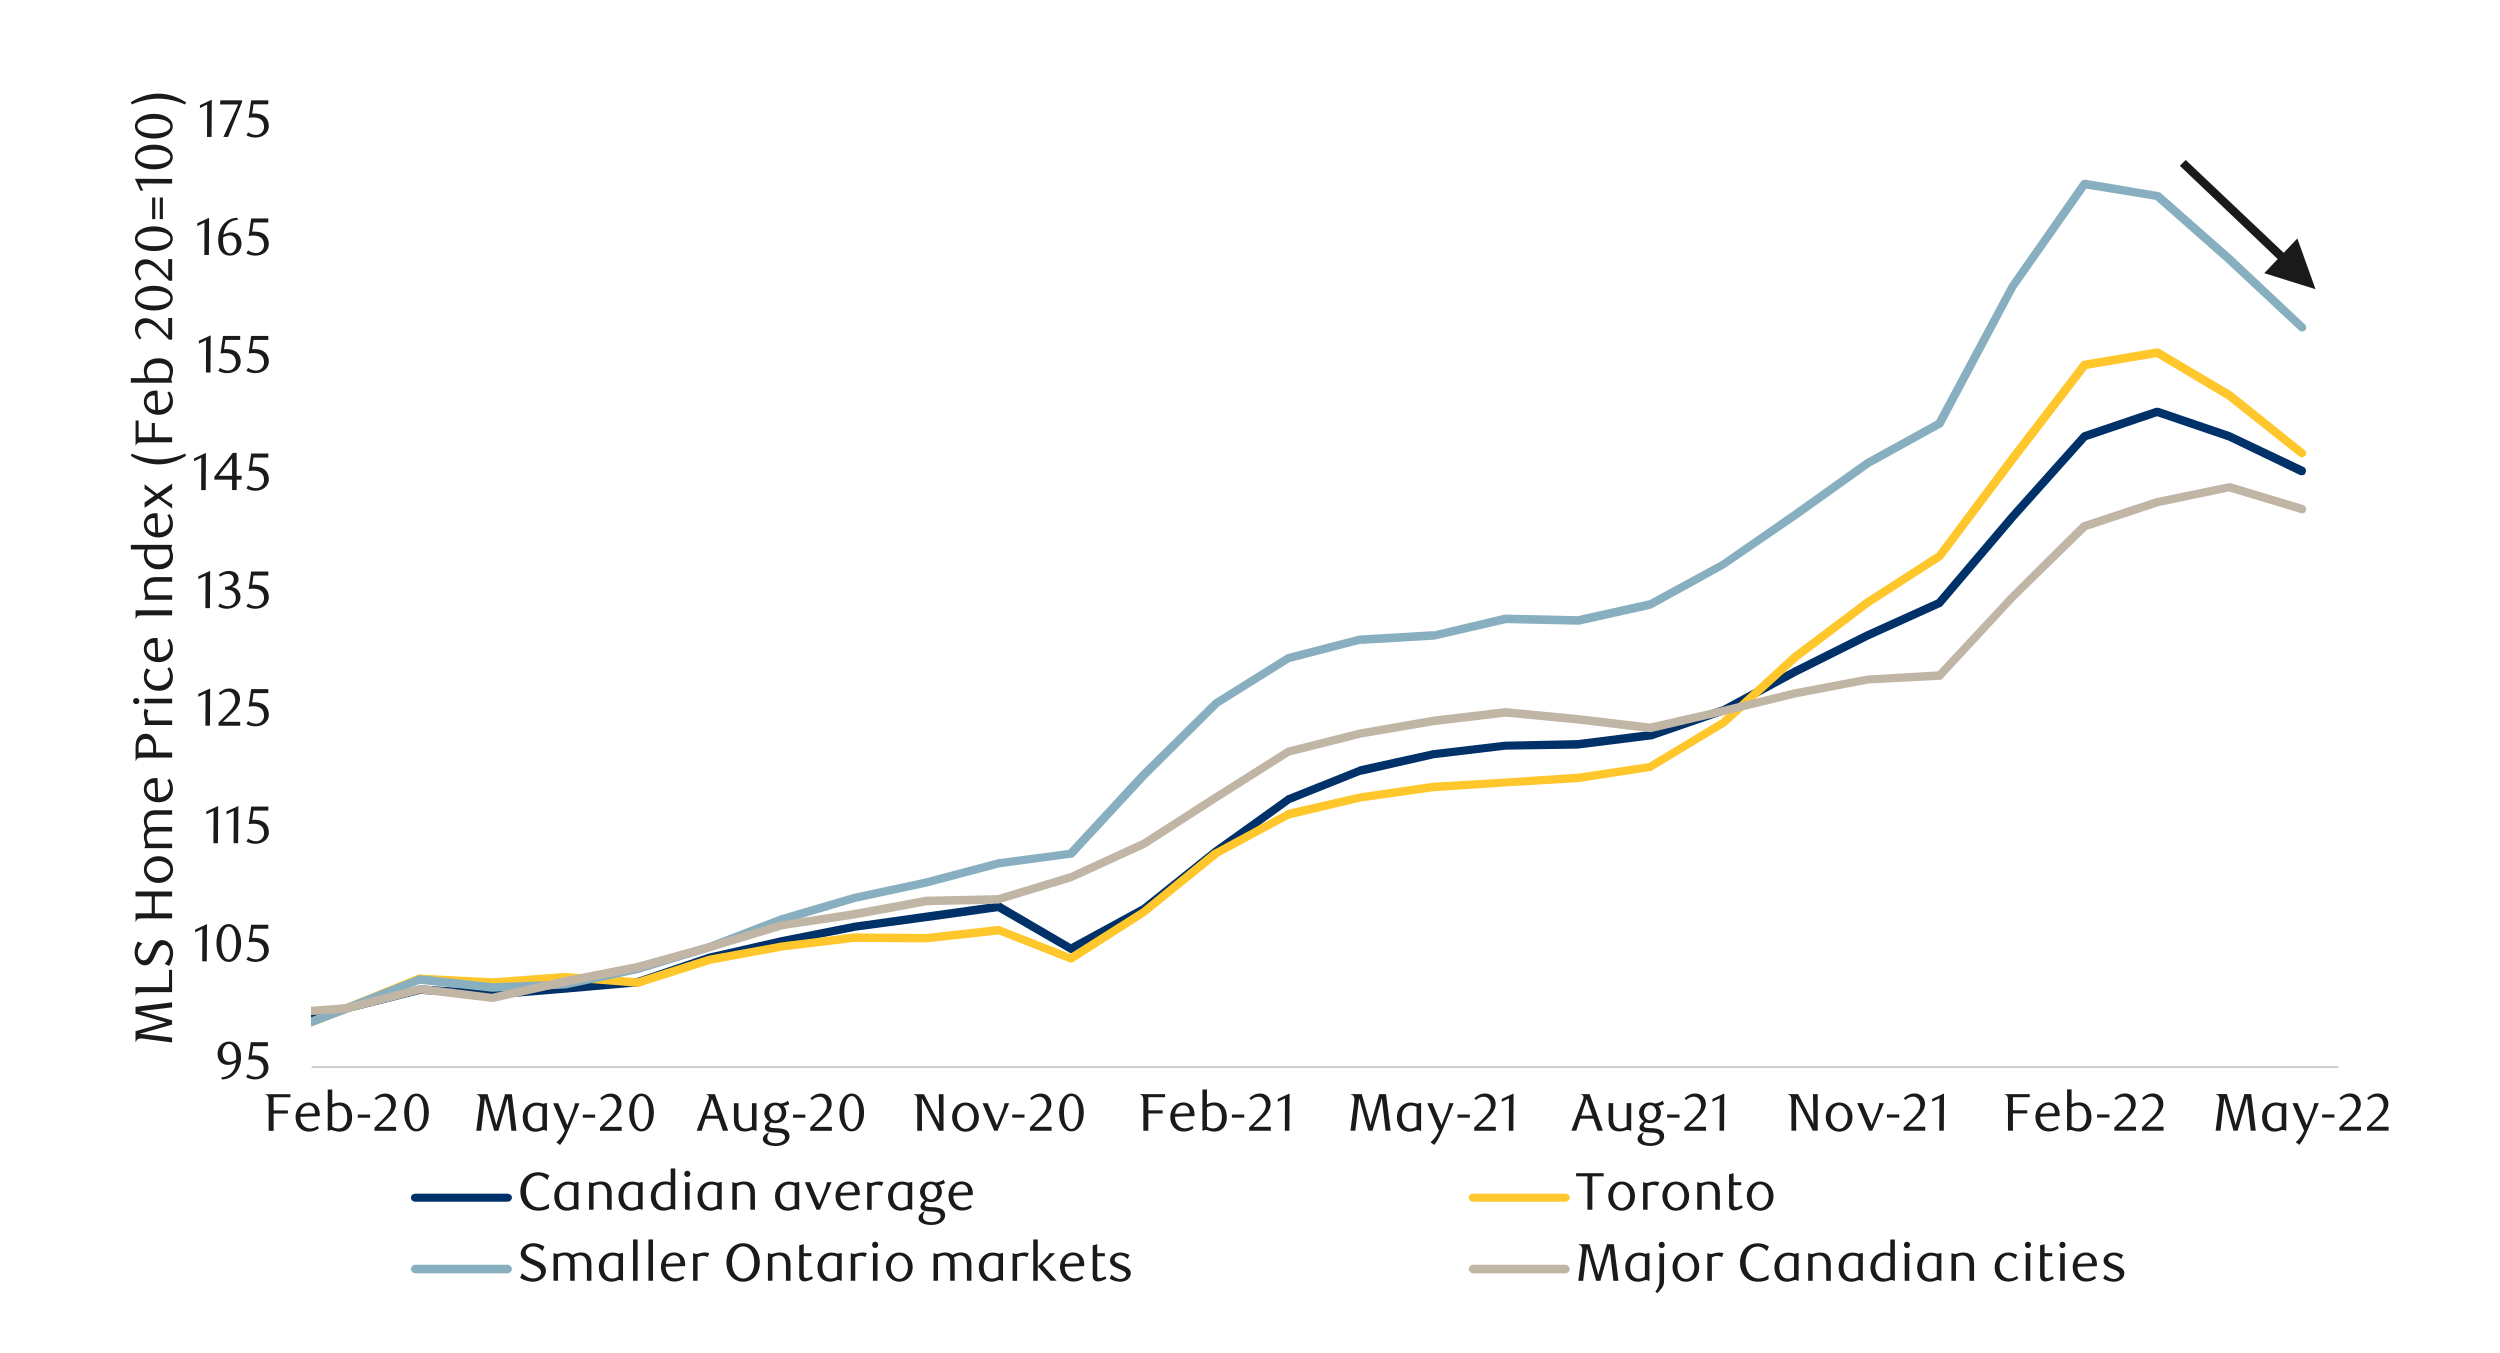 <?xml version="1.0" encoding="UTF-8"?><svg id="a" xmlns="http://www.w3.org/2000/svg" xmlns:xlink="http://www.w3.org/1999/xlink" viewBox="0 0 1460 790"><defs><style>.f{fill:none;}.g{fill:#003168;}.h{fill:#ffc72c;}.i{fill:#c1b5a5;}.j{fill:#a6a6a6;}.k{fill:#1a1a1a;}.l{fill:#87afbf;}.m{clip-path:url(#c);}.n{clip-path:url(#b);}.o{clip-path:url(#e);}.p{clip-path:url(#d);}</style><clipPath id="b"><rect x="181.64" y="238.16" width="1165.94" height="386.88" style="fill:none;"/></clipPath><clipPath id="c"><rect x="181.64" y="203.53" width="1165.94" height="421.51" style="fill:none;"/></clipPath><clipPath id="d"><rect x="181.64" y="104.94" width="1165.94" height="520.1" style="fill:none;"/></clipPath><clipPath id="e"><rect x="181.64" y="282.16" width="1165.94" height="342.89" style="fill:none;"/></clipPath></defs><rect x="181.95" y="622.86" width="1183.73" height=".62" style="fill:#a6a6a6;"/><g style="clip-path:url(#b);"><path d="M-9986.44,1047.49l42.12-1.25,42.43-.31,42.12-.62h42.43l42.12-.31,42.43,.31h169.1l42.12-.31,42.43-1.87,42.12-1.56,42.43-.94,42.12-1.25,42.43-.31,42.12-.94,42.43-1.25,42.12-.31,42.43-.94,42.12-.94,42.43-.62,42.12-.62,42.43-4.68,42.12-3.43,42.43-3.12,42.12-1.87,42.43-2.5,42.12-1.87,42.74-.94,42.12-1.25,42.43-1.25,42.12-.94,42.43-1.56,42.12-.62,42.43,2.81,41.81-2.5,42.74-1.87,42.12-1.87,42.43-1.25,42.12-1.25,42.43-.94,42.12-1.25,42.43-1.25h42.12l42.43-.94,42.12-.62,42.43-2.81,42.12-2.81,42.43-2.5,42.12-2.81,42.43-1.87,42.12-2.5,42.43-.62,42.12-.62,42.43-.62,42.12-.62h42.43l42.12-.62,42.74,4.37h-.31l42.12-2.18,42.43-3.43,42.12-2.81,42.12-1.87,42.43-2.18,42.12-1.87,42.43-1.56,42.12-2.5,42.43-.94,42.12-1.25,42.43-.94,42.12-4.06,42.43-5.3,41.81-5.93,42.74-6.24,42.12-5.93,42.43-5.62,42.12-3.12,42.43-3.12,42.12-2.81,42.74-.94,42.12-.31,42.43-.62,41.81-4.37,42.43-6.24,42.12-5.93,42.43-5.62,42.12-6.55,42.43-4.99,42.43-2.18,42.43-1.56,42.12-1.25,42.43,.31,42.12,.62,42.43,.62,41.81-3.43,42.43-3.74,42.43-2.81,42.43-2.81,42.12-.62,42.43,.31,42.43,2.18,42.43,1.87,42.12,2.5,42.43,5.62,42.12,5.3,42.74,6.86,41.81,2.81,42.43,1.25h41.81l42.43-3.12,42.12-3.74,42.43-4.06,42.12-3.12,42.43-3.12,42.12-3.43,42.43-3.12,42.12-2.5,42.43-.62,42.12-4.37,42.43-4.99,42.12-3.74,42.43-3.43,42.12-1.25,42.43,.94,42.43,2.5,42.12,1.56,42.43,.94,42.12,.94,42.43,.62,42.12,.62,42.12-2.5,42.12-4.37,42.43-5.3,42.12-3.43,42.43-3.12,42.43-1.87,42.43-.31,42.12-.62,42.43,.31,42.12,.31h42.43l42.12,.62,42.43-2.18,41.81-4.06,42.43-4.37,42.12-4.37,42.74-3.43h42.12l42.43,.31,42.12,.62,42.43,.94,42.12,1.56,42.74,1.56,41.81,.94,42.43-1.56,41.81-4.37,42.74-4.06,42.12-3.74,42.43-2.5,42.12-1.56,42.43-.31,42.12-.31,42.43-.31h84.86l42.12,.31,42.12-2.81,42.12-4.99,42.43-4.37,42.12-4.06,42.43-3.74,42.12-3.12,42.74,.31,42.12-.31,42.43-.31,42.12-.62,42.43,.31,42.12,.94,42.12-1.87,42.12-4.37,42.43-5.3,42.12-4.68,42.43-4.06,42.12-3.12,42.43-1.25,42.43-1.25,42.12-1.87h42.43l42.12-1.25,42.43,.31,41.81-4.68,42.43-8.11,41.81-8.42,42.43-10.3,42.12-12.79,42.74-8.42,42.12-4.99,42.74-3.43,42.12-3.43,42.43-2.5,42.12-1.25,42.43-.94h-.31l42.12-8.42-.31,.31,42.43-15.29,41.81-20.59,42.74-16.22h.31l42.12-4.99h.62l42.43,2.18h.31l42.12,8.42,42.12,4.68,42.12,1.56h126.98l41.81-3.12,42.12-7.8,42.12-6.86,42.74-4.37,42.12-4.68,42.74,.94,42.12,1.56,42.43,2.81,42.12,2.81,42.43,.31,42.12,3.43,42.43,3.12,42.12,.94,42.12-3.74,42.12-4.68,42.43-5.3,42.12-3.12,42.74-.94h42.12l42.43-.94,42.12-1.56,42.43-2.18h42.12l42.43-.62h-.62l42.12-9.67,42.43-10.3,42.12-10.61c.31-.31,.62-.31,.94-.31l42.43,2.81h-.62l42.12-3.43,42.43-3.74-.31,.31,42.12-14.35,42.43-9.67,42.43-8.42,42.12-5.93,42.43-5.93c.62,0,1.25,0,1.56,.31l42.12,24.65h-2.5l42.43-23.09-.31,.31,42.12-33.7,42.74-30.58c0-.31,.31-.31,.31-.31l42.12-16.85q.31-.31,.62-.31l42.43-9.36,42.12-4.99,42.74-.94,41.81-5.3-.31,.31,42.43-14.66-.31,.31,42.12-22.78,42.43-21.22,42.12-19.03-.94,.62,42.43-49.92,42.43-47.42c.31-.31,.62-.31,.94-.62l42.43-14.35h1.56l42.12,14.35,42.74,20.28c1.25,.62,1.56,2.18,.94,3.43-.31,1.25-1.87,1.56-3.12,1.25l-42.12-20.28-42.12-14.35h1.56l-42.43,14.35,.94-.62-42.12,47.11-42.43,49.92c0,.31-.31,.31-.62,.62l-42.12,19.03-42.43,21.22-42.12,22.78h-.31l-42.43,14.66h-.62l-42.43,5.3-42.12,.62-41.81,4.99-42.43,9.67,.31-.31-42.12,16.85,.62-.31-42.43,30.58-42.12,33.7c0,.31-.31,.31-.31,.31l-42.43,23.09c-.94,.31-1.56,.31-2.5-.31l-42.12-24.34,1.56,.31-42.43,5.93-41.81,5.62-42.12,8.42-42.12,9.67-42.12,14.35h-.62l-42.43,3.74-42.12,3.43h-.31l-42.43-2.81h.62l-42.12,10.61-42.43,10.3-42.12,9.67h-.62l-42.43,.94H34.06l-42.43,2.18-42.12,1.25-42.43,1.25h-42.12l-42.43,.94-41.81,3.12-42.43,5.3-42.43,4.68-42.43,3.74-42.43-.94-42.43-3.12-41.81-3.43-42.74-.31-42.12-3.12-42.43-2.5-41.81-1.87-42.43-.62-42.12,4.37-42.12,4.37-42.12,7.18-42.74,7.8-42.12,2.81h-127.3l-42.12-1.25-42.74-4.68-42.12-8.42h.31l-42.43-2.5h.31l-42.12,5.3,.62-.31-42.12,15.91-42.43,20.9-42.43,15.29h-.31l-42.12,8.42h-.62l-42.43,.94-41.81,.94-42.43,2.81-42.12,3.43-42.43,3.43-41.81,4.99-42.43,8.42-42.12,12.79-42.43,9.98-42.12,8.42-42.74,8.11-42.43,4.68-42.43-.31-42.12,1.56h-42.43l-42.12,1.87-42.43,.94-42.12,1.56-41.81,2.81-42.43,4.06-42.12,4.68-42.43,5.62-42.43,4.37-42.43,1.87-42.12-.94-42.43-.31-42.12,.62-42.43,.31-42.12,.31-42.43-.31-42.12,3.12-42.43,3.74-42.12,4.06-42.43,4.37-42.12,4.99-42.74,2.81-41.81-.62h-84.55l-42.74,.62-42.12,.31-42.12,.31-42.12,1.56-42.43,2.5-42.12,3.74-42.43,3.74-42.12,4.68-42.74,1.56-42.12-.94-42.43-1.87-42.12-1.25-42.43-.94-42.12-.62-42.43-.31-41.81-.31-42.43,3.43-42.12,4.37-42.43,4.37-42.43,4.06-42.43,2.5-42.12-.62h-42.43l-42.12-.31-42.43-.31-42.12,.62-42.43,.31-41.81,1.56-42.74,3.43-41.81,3.43-42.43,5.3-42.43,4.37-42.43,2.5-42.12-.62-42.43-.94-42.12-.62-42.74-.94-42.12-1.56-42.43-2.5-41.81-.94-42.12,1.25-42.43,3.43-41.81,3.74-42.74,4.99-42.12,4.37-42.43,.62-42.12,2.5-42.43,2.81-42.12,3.43-42.43,3.43-42.12,3.12-42.43,4.06-42.12,3.74-42.74,2.81h-42.12l-42.43-.94-42.43-3.12-42.43-6.55-42.12-5.62-42.12-5.3-42.12-2.5-42.43-1.87-42.12-2.18-42.43-.31-41.81,.62-42.43,2.5-42.12,3.12-42.43,3.74-42.43,3.43-42.43-.62-42.12-.94-42.43-.31-42.12,1.56-42.43,1.56-41.81,1.87-42.43,5.3-42.12,6.24-42.43,5.93-42.12,5.93-42.43,5.93-42.43,4.68-42.43,.62-42.12,.31-42.43,.94-42.12,2.81-42.43,2.81-41.81,3.43-42.43,5.3-42.12,6.24-42.43,5.93-42.12,6.24-42.74,5.3-42.12,4.06-42.43,.94-42.12,.94-42.43,1.25-42.12,2.18-42.43,1.87-42.12,1.87-42.43,2.18-42.12,1.87-42.12,2.81-42.43,3.43-42.12,2.18h-.31l-42.43-4.37-42.12,.62h-42.43l-42.12,.31-42.43,.62-42.12,.94-42.12,.62-42.12,2.18-42.43,2.18-42.12,2.5-42.43,2.81-42.12,2.81-42.74,2.5-42.12,.94-42.43,.94h-42.12l-42.43,1.25-42.12,.94-42.43,1.25-42.12,1.25-42.43,1.25-42.12,1.87-42.43,1.87-42.43,2.5-42.12-2.81-42.12,.62-42.43,1.25-42.12,1.25-42.43,1.25-42.12,.94-42.43,1.25-42.12,1.87-42.43,2.5-42.12,1.87-42.43,3.12-41.81,3.12-42.74,4.99-42.12,.62-42.43,.62-42.12,.94-42.43,.62-42.12,.31-42.43,1.56-42.12,.94-42.43,.31-42.12,.94-42.43,1.25-42.12,1.56-42.74,1.56-42.12,.31h-169.1l-42.43-.31-42.12,.31h-42.43l-42.12,.94-42.43,.31-42.12,1.25c-1.25,0-2.5-.94-2.5-2.5,0-1.25,1.25-2.5,2.5-2.5Z" style="fill:#003168;"/></g><g style="clip-path:url(#c);"><path d="M-9986.44,1090.55l42.12-1.25,42.43-.94,42.12-.31,42.43-.31,42.12-.31,42.43,.31,42.12-.31,42.43-.31,42.12-.31h42.43l42.12-.62,42.43-1.25,42.12-1.25,42.43-.94,42.12-.94,42.43-.62,42.12-.62,42.43-.94,42.12-.62,42.43-.31,42.12-1.25,42.43-.62,42.12-.62,42.43-2.81,42.12-3.12,42.43-2.81,42.12-1.87,42.43-1.87,42.12-1.25,42.74-.62,42.12-1.25,42.43-.94,42.12-1.25,42.43-.62,42.12-1.25,42.12-2.18,42.12-2.5,42.74-1.56,42.12-1.25,42.43-.94,42.12-.62,42.43-.94,42.12-.31,42.43-1.25h42.12l42.43-.94,42.12-.31,42.43-1.56,42.12-1.87,42.43-2.5,42.12-1.56,42.43-2.18,42.12-1.25,42.43-.31,42.12-.31h42.43l42.12-.31,42.43,.31h42.12l42.43-3.12,42.12-2.18,42.43-2.5,42.12-2.18,42.12-1.87,42.43-.94,42.12-.62,42.43-.94,42.12-.62,42.43-.62,42.12-.31h42.74l41.81-1.25,42.43-2.5,42.12-3.12,42.43-1.87,42.12-1.87h84.86l42.43,.31,42.12-.31h84.55l42.43,1.25,42.12-.94,42.12-3.74,42.12-3.12,42.43-2.81,42.12-3.12,42.74-2.18,42.12-.94,42.43-1.87,42.12-.94,42.43-1.25,42.12-1.25,42.43,.31,42.12-1.25,42.43-2.5,42.12-1.56,42.43-1.56,42.12-.62,42.43,.62,42.12,1.25,42.43,.31,42.43,2.18,42.43,2.18,42.12,3.74,42.43,4.06,42.12,4.68,42.43,.94,41.81-1.87,42.43-2.81,42.12-4.37,42.43-4.37,42.12-4.37,42.43-4.37,42.12-4.37,42.43-4.06,42.12-3.43,42.43-1.87,42.12-3.43,42.43-4.68,42.12-3.74,42.43-2.18,42.43,.62,42.12,1.25,42.43,2.81,42.12,.94,42.43-.31,42.12-.62,42.43-1.25,41.81-1.25,42.43-2.18,42.12-6.24,42.43-4.06,42.12-3.43,42.43-2.5,42.12-2.18,42.74-1.56,42.12-1.25,42.43-1.25,42.12-.94,42.43-1.25,42.12-1.56,42.43-1.25,41.81-5.3,42.43-4.68,42.12-4.37,42.74-3.12,42.12-.31,42.43,.94,42.12,.62,42.43,.62h42.12l42.74,1.56,41.81,.31,42.43,.31,42.12-4.06,42.12-4.68,42.12-4.68,42.74-2.81,42.12-.62,42.43-.62,42.12-.62,42.43-1.56,42.12-1.25,42.43-2.5,42.12-.62,42.43-2.81,42.12-5.3,42.43-4.68,42.12-4.06,42.43-2.5,42.12-3.12h42.74l42.12-.31,42.12-1.56,42.12-2.5,42.74-1.25h42.12l42.12-3.12,42.12-6.55,42.12-7.18,42.43-7.18,42.43-4.99,42.12-4.37,42.43-1.87,42.12-2.18,42.12-2.81,42.74-.94,42.12-2.5h42.43l41.81-4.37h-.31l42.43-10.61,42.12-10.92,42.43-12.79,41.81-14.98h.31l42.74-8.74,42.12-6.55,42.43-5.3,42.12-7.18,42.12-9.98h.62l42.12-3.43,42.12-6.24-.31,.31,42.12-12.48h-.62l42.74-22.78-.62,.31,42.12-35.88q.31,0,.31-.31l42.43-24.34c.31-.31,.94-.31,1.25-.31l42.12-1.87h.62l42.43,9.67c.31,0,.62,0,.62,.31l42.12,25.58-.31-.31,42.43,15.6-.62-.31,42.12,4.37,42.43,1.87,42.12,1.56,42.43,1.87,41.81-.31h-.31l42.43-6.55,42.12-7.49,42.74-5.3,42.12-3.43h42.74l42.12,2.5,42.43,1.87,41.81-1.25,42.43-1.56,42.43,2.5,42.43,.94,42.12,2.18h-.62l42.74-6.86,41.81-8.42,42.74-6.55,42.12-6.24,42.74-1.56,42.12-.94,42.43-1.56,41.81-3.12,42.43-3.74,42.12-3.74,42.74-2.18h-.62l42.12-9.05h-.31l42.43-16.54,42.12-17.16h.94l42.74,2.18,41.5-3.12h.62l42.43,3.12-.94,.31,42.12-13.42,42.74-7.8,42.12-5.3,42.43,.31,42.12-4.68c.62,0,.94,0,1.25,.31l42.12,16.54h-2.18l42.43-26.83,41.81-34.32h.31l42.74-23.09,.31-.31,42.12-9.67,42.74-6.24,42.43-2.5,42.43-2.81,41.81-6.24-.94,.31,42.43-25.58-.31,.31,42.12-38.69,42.74-32.14,42.12-27.14-.62,.62,42.43-56.78,42.12-54.91c.31-.62,.94-.94,1.56-.94l42.43-7.18c.62,0,1.25,0,1.87,.31l42.12,24.96,42.43,34.01c1.25,.94,1.25,2.5,.62,3.43-.94,.94-2.5,1.25-3.74,.31l-42.12-33.38-41.81-24.96,1.56,.31-42.43,7.18,1.56-.94-42.12,54.91-42.43,56.47c-.31,.31-.62,.31-.62,.62l-42.12,27.14-42.12,31.82-42.12,38.38q-.31,.31-.62,.31l-42.43,25.58c0,.31-.31,.31-.62,.31l-42.43,6.55-42.43,2.5-42.12,2.81-42.12,5.93-42.12,9.98,.62-.31-42.43,22.78h.31l-42.43,34.32-42.43,27.14c-.62,.31-1.25,.31-2.18,0l-42.12-16.54,1.25,.31-42.74,4.68-41.81-.31-41.81,4.99-42.12,7.8-42.12,13.42h-.94l-42.74-3.43h.62l-42.43,3.43-42.43-2.18,.94-.31-42.12,17.16-42.43,16.54h-.31l-42.12,9.36h-.62l-42.12,1.87-42.12,4.06-42.74,3.74-42.12,3.12-42.43,1.56-42.12,.62-42.12,1.87-42.12,5.93-42.43,6.86-42.12,8.42-42.43,6.55h-.62l-41.81-1.87-42.74-.94-41.81-2.5-42.43,1.25-42.43,1.56-42.43-2.18-41.81-2.18h-42.43l-41.81,3.12-42.43,5.62-42.12,7.18-42.43,6.86h-.31l-42.43,.31-42.43-1.87-42.12-1.87-42.43-1.56-42.12-4.37c-.31,0-.62,0-.62-.31l-42.43-15.29c-.31,0-.31-.31-.62-.31l-42.12-25.58,.94,.31-42.43-9.36h.62l-42.12,1.56,.94-.31-42.43,24.65,.31-.31-42.12,35.88-.31,.31-42.43,22.78c-.31,0-.31,.31-.62,.31l-42.12,12.48h-.31l-42.43,5.93-42.12,3.43h.31l-42.74,10.3-42.12,6.86-42.43,5.62-41.81,6.24-42.43,8.74h.31l-42.43,14.98-42.43,13.1-42.12,10.61-42.43,10.92h-.31l-42.43,4.37h-42.43l-42.12,2.5-42.43,.94-42.12,2.5-42.43,2.5-41.81,1.56-42.12,4.37-42.43,4.99-42.12,7.18-42.43,7.49-42.43,6.55-42.43,2.81h-42.12l-42.43,1.56-42.12,2.5-42.43,1.56-42.12,.31h-42.43l-42.12,2.81-42.43,2.81-42.12,4.06-42.43,4.68-42.12,4.99-42.43,3.12-42.12,.62-42.43,2.5-42.12,1.25-42.43,1.25-42.12,.62-42.43,.94-42.12,.62-42.43,2.5-42.12,4.99-42.43,4.68-42.43,4.06-42.43-.31-42.12-.62-42.43-1.25h-42.12l-42.43-.62-42.12-.62-42.43-.94-41.81,.31-42.43,2.81-42.12,4.37-42.43,4.68-42.43,5.62-42.43,1.25-42.12,1.25-42.43,1.56-42.12,.94-42.43,.94-42.12,1.56-42.43,1.56-42.12,1.87-42.43,2.81-41.81,3.43-42.43,4.06-42.43,5.93-42.43,2.5-42.12,1.25-42.43,.94-42.12,.94-42.74,.31-42.12-1.25-42.43-2.5-41.81-1.56-42.12-.62-42.43,2.5-42.12,3.74-42.43,4.68-42.12,3.43-42.43,1.87-42.12,3.43-42.43,4.06-42.12,4.37-42.43,4.37-42.12,4.37-42.43,4.37-42.12,4.37-42.43,2.81-42.43,1.87-42.74-.94-41.81-4.68-42.43-4.06-42.12-3.74-42.43-2.5-42.12-1.87-42.43-.31-42.12-1.25-42.43-.94-42.12,.94-42.43,1.56-41.81,1.25-42.74,2.81-42.12,1.25-42.43-.31-42.12,.94-42.43,1.56-42.12,.94-42.43,1.56-42.12,1.25-42.43,2.18-42.12,3.12-42.43,2.81-41.81,2.81-42.74,4.06-42.12,.62-42.43-.94h-84.55l-42.12,.31-42.43-.31h-84.55l-42.12,1.87-42.43,1.87-42.12,3.12-42.43,2.18-42.12,1.56h-42.43l-42.12,.31-42.43,.62-42.12,.62-42.74,.94-41.81,.31-42.43,1.25-42.12,1.87-42.12,1.87-42.43,2.81-42.12,2.18-42.74,2.81h-42.12l-42.43-.31-42.12,.31h-42.43l-42.12,.31-42.43,.62-41.81,1.25-42.74,1.87-41.81,1.87-42.74,2.18-42.12,2.18-42.43,1.56-42.12,.31-42.43,.62h-42.12l-42.43,1.56-42.12,.31-42.43,.94-42.12,.62-42.43,.62-42.12,1.56-42.43,1.56-42.12,2.5-42.43,2.18-42.12,.94-42.43,.94-42.12,1.25-42.43,.94-42.12,.94-42.43,.94-42.12,1.25-42.43,1.56-42.12,2.18-42.43,2.5-42.12,3.43-42.43,2.81-42.12,.62-42.43,.62-42.12,.94-42.43,.31-42.12,.94-42.43,.94-42.12,.62-42.43,.62-42.12,.62-42.43,1.25-42.12,1.25-42.74,1.25-42.12,.31h-42.43l-42.12,.31-42.43,.31-42.12,.62-42.43-.62-42.12,.62-42.43,.31-42.12,.31-42.43,.94-42.12,1.25c-1.25,0-2.5-.94-2.5-2.5,0-1.25,1.25-2.5,2.5-2.5Z" style="fill:#ffc72c;"/></g><g style="clip-path:url(#d);"><path d="M-7449.57,1013.48l42.12-1.25,42.43-3.12,42.12-1.87,42.12-1.25,42.43-1.25,42.12-.31,42.43-.62,42.12-1.25,42.43-.62,42.43,.62,42.12-1.56,42.12-1.56,42.43-1.25,42.12-3.74,42.43-2.18,42.12-1.25,42.74-.62,42.12,.31,42.43-.94,42.12-1.25,42.43,1.56,42.12,.62,42.43-.31,41.81-1.87,42.43-3.12,42.43-1.56,42.12-3.12,42.12-3.12,42.74-1.56,42.12-1.56,42.43-.94,42.12-.31,42.43-.31,42.12,1.25,42.43,.31,42.12-1.56,42.12-4.06,42.43-1.56,42.43-1.56,42.12-1.87h42.43l42.12,1.56h42.43l42.12,.31,42.74,4.68,41.81,.94,42.74,5.62,41.81,.94,42.43-.62,42.12,.31,42.43-4.06,42.12-2.18,42.43-3.74,42.12-.62,42.43-2.5,42.12-2.5,42.43-3.43,42.12-1.87,42.74,1.56,41.81-3.43,42.43-5.93,42.12-3.43,42.43-2.81,42.43-.62,42.12,1.87,42.43,.94,42.12,.62,42.43,.31,42.12,2.18,42.43,.62,42.12-.31,42.43,.62h-.31l42.12-5.62,42.43-4.37,42.12-2.81,42.74-2.18,42.12-.62,42.43-1.87,42.12,.62,42.43-.31,42.12,.62,42.43,1.56,42.12-2.18,42.43-2.18,41.81-4.68,42.43-3.43,42.12-4.68,42.74-2.81,42.12,.94,42.43-3.12,42.12,.31,42.43,.94,42.12,.31,42.43,.62,42.12,.94,42.43-2.5,41.81-5.3,42.74-3.43,42.12-3.74,42.43-1.87,42.12-.31,42.43-.94,42.12,.31,42.74,.94h-.62l42.12-5.3h.62l42.43,.62,42.12,3.43h-.31l42.43-4.06,42.12-5.3,42.43-4.06,42.12-5.3,42.43-3.74h42.43l42.43-.62,41.81-1.87,42.74,.31,42.12-.31,42.43-1.25,41.81-2.18,42.43-2.18,41.81-7.49,42.74-3.43,42.12-7.18,42.43-3.12,42.12-3.12,42.43-1.25,42.12-2.18,42.43,.31,42.43,.62,41.81-3.74,42.74-.31h-.62l42.12-8.42,42.74-7.18,41.81-9.67,42.43-8.74,42.12-11.86,42.74-8.74,42.12-4.99,42.43-5.3,41.81-10.3,42.74-4.68,42.12-5.3,42.43-4.68h-.62l42.12-19.34,42.12-25.9,42.12-29.02q.31,0,.62-.31l42.43-11.86h.62l42.12,.31h.62l42.43,7.8,.31,.31,42.12,17.47-.31-.31,42.43,7.49h-.62l42.12-.62,42.74,.31,41.81-2.81,42.43-1.56h41.81l42.43-9.67,42.12-6.86,42.43-6.55,42.43-4.68h.31l42.43,2.18h42.12l42.43-.31h42.12l42.12-4.68,42.43,.94,42.43-.94,41.81-2.18,42.43-3.43,42.12-6.55,42.12-9.67s.31,0,.31-.31l42.12-3.12,42.43-4.37,42.43-.94,42.43-1.87,42.12-1.87,42.12-6.55,42.12-2.81,42.74-.94h-.62l42.12-9.67,42.12-16.22,42.12-16.54c.31-.31,.94-.31,1.25-.31l42.43,4.68h-.31l42.12-1.56h-.62l42.43-9.05,42.12-12.79,42.12-16.22,42.43-12.48,42.12-9.05,42.43-11.23,42.43-5.62-1.56,.62,42.43-45.86,42.43-41.81,.31-.31,42.43-26.52c.31-.31,.62-.31,.62-.31l42.12-10.92h.62l42.43-2.5-.31,.31,42.12-9.98h.31l42.74,.94h-.62l42.12-9.36-.62,.31,42.43-23.09,41.81-29.02,42.43-30.26,42.43-23.4-1.25,.94,42.74-79.87,42.12-60.22c.62-.62,1.56-.94,2.5-.94l42.43,7.18c.31,0,.94,.31,1.25,.31l42.12,37.13,42.43,39.94c.94,.94,.94,2.5,0,3.43s-2.5,.94-3.43,0l-42.43-39.62-42.12-37.13,1.25,.62-42.43-6.86,2.5-1.25-42.12,59.9-42.43,79.87c0,.31-.31,.62-.94,.94l-41.81,23.09-42.43,30.26-42.43,29.02-42.43,23.4q-.31,0-.62,.31l-42.12,9.36h-.62l-42.43-.94h.62l-42.12,9.67h-.31l-42.43,2.5,.31-.31-42.12,10.92,.62-.31-42.43,26.52,.62-.31-42.12,41.81-42.43,45.86c-.31,.31-.94,.62-1.56,.62l-41.81,5.62-42.43,11.23-42.12,9.05-41.81,12.48-42.74,16.22-42.12,12.79-42.43,9.05h-.62l-42.12,1.87h-.31l-42.43-4.68,1.25-.31-42.12,16.85-42.74,16.22-42.12,9.98h-.62l-42.43,.94-41.81,2.81-42.74,6.24-42.12,2.18-42.43,1.87-41.81,.62-42.74,4.37-42.12,3.43h.62l-42.74,9.67-42.43,6.86-42.43,3.43-42.12,1.87-42.43,1.25-41.81-1.25-42.74,4.99h-42.12l-42.43,.31h-42.43l-42.43-2.18h.31l-41.81,4.37-42.43,6.86-42.12,6.55-42.43,9.67c0,.31-.31,.31-.62,.31h-41.81l-42.43,1.56-42.43,2.81-42.12-.31-42.12,.62h-.62l-42.43-7.49q-.31,0-.62-.31l-42.12-17.47,.62,.31-42.43-7.8h.31l-42.12-.31h.62l-42.43,11.54,.94-.31-42.43,29.02-42.43,26.21-42.12,19.66h-.94l-42.43,4.68-42.12,5.62-42.12,4.68-42.43,9.98-42.43,5.62-41.81,4.99-42.43,8.74-42.12,11.54-42.43,9.05-42.43,9.67-42.12,7.18-42.12,8.42h-.62l-42.12,.31-42.43,3.74-42.43-.62-42.12-.62-42.43,2.5-41.81,.94-42.43,3.43-42.12,3.12-42.43,6.86-42.12,3.43-42.43,7.8-42.43,2.18-42.12,2.18-42.43,.94-42.12,.31-42.43-.31-42.12,2.18-42.43,.62h-42.12l-42.12,3.74-42.43,5.3-42.43,4.06-42.12,4.99-42.43,4.06h-.31l-42.12-3.43-42.43-.62h.31l-42.12,5.62h-.31l-42.43-1.25-41.81-.31-42.74,.94-41.81,.62-42.43,1.87-42.12,3.74-42.43,3.43-42.12,5.3-42.74,2.5-42.12-1.25-42.43-.31-42.12-.31-42.43-.94-41.81-.31-42.74,3.12-41.81-1.25-42.43,3.12-42.12,4.68-42.43,3.43-42.43,4.68-42.43,2.18-42.12,2.18-42.43-1.56-42.12-.62-42.43,.31-42.12-.94-42.43,2.18-42.12,.62-42.43,2.18-41.81,2.5-42.43,4.37-42.12,5.93h-.31l-42.43-.94-42.12,.62-42.74-.94-41.81-1.87-42.43-.31-42.43-.62-42.43-1.25-41.81-1.56-42.12,.62-42.43,2.81-41.81,3.43-42.74,5.93-42.43,3.43-42.12-1.87-42.12,2.18-42.43,3.43-42.12,2.18-42.43,2.81-42.12,.62-42.43,3.74-42.12,1.87-42.74,4.06-42.12-.31-42.43,.62-42.43-.94-42.12-5.3-42.43-.94-42.12-4.68-42.12-.31h-42.43l-42.12-1.56h-42.43l-42.12,1.87-42.43,1.56-41.81,1.25-42.74,4.06-42.12,1.87-42.43-.31-42.12-1.56-42.43,.31-42.12,.31-42.43,1.25-42.12,1.56-42.12,1.25-42.43,3.43-42.43,3.12-42.12,1.25-42.43,3.43-42.12,1.56-42.43,.62-42.12-.94-42.43-1.25-42.12,.94-42.43,1.25-42.12-.62-42.43,.94-42.12,1.25-42.43,1.87-42.12,3.74-42.43,1.56-42.12,1.56-42.74,1.25-41.81-.31-42.43,.31-42.12,1.56-42.74,.62-41.81,.31-42.43,1.25-42.12,.94-42.12,2.18-42.43,3.12-42.43,1.25c-1.25,0-2.5-.94-2.5-2.5,0-1.25,.94-2.5,2.5-2.5Z" style="fill:#87afbf;"/></g><g style="clip-path:url(#e);"><path d="M-7449.88,928.31l42.43-3.43,42.43-4.37,42.12-1.25,42.12-3.43h.31l42.43,2.81h-.62l42.12-7.18h.31l42.43-.94,42.12-1.87,42.43-1.25,41.81-5.62h.62l42.43,.94h-.62l42.12-7.18,42.43-9.67,42.12-7.8,42.12-12.79,42.43-11.54,42.43-9.36,42.12-9.98,42.43-11.86,42.12-9.98h.62l42.43,1.56,42.12,.31h-.31l42.43-6.55,42.12-5.93h-.62l42.43-13.42,42.43-9.05,42.43-9.67,42.12-8.42,42.43-9.05h127.3l42.74,3.74,42.12,6.55,42.43,4.99h-.62l42.12-4.37,42.74-2.18,41.81-3.12h42.74l42.12-2.18,42.74,2.81,42.12,2.5,42.43,5.62h-.31l42.12-3.12h.62l42.43,10.92h-.31l42.12,2.18,42.74,7.8h-.62l42.12-.62h.62l42.43,7.8,41.81,1.87h-.62l42.43-5.93,42.43-3.43,42.43-2.18,41.81-6.24h42.74l41.81-5.3,42.74-3.74,42.12-2.5,42.43-1.87,42.12-4.37,42.12-7.18,42.43-5.3h.31l42.43,1.25h-.31l42.12-5.62,42.43-.31h.31l42.43,7.18h-.62l42.12-.94h.62l42.43,5.3h-.31l42.12-.62,42.43,.94h-.31l42.12-5.93h.62l42.43,4.37h-.62l42.12-4.99,42.43-4.99,42.12-3.12,42.74-.94,41.81-5.62,42.74,.31,42.12,.62,42.43,1.25,42.12-.31,42.43,.94h.31l42.12,7.8h-.94l42.43-11.23h.62l42.12-1.25,42.12-4.37,42.12-5.3,42.74-1.87,42.12,.31,42.43,1.56,42.12-1.25,42.74,3.43,41.81-.62,42.74,1.87h41.81l-.62,.31,42.43-10.61h1.25l42.12,7.8h-.94l42.43-9.36h.31l42.12-1.87,42.43-1.56,42.12,.31,42.43-2.81,42.12-1.56,42.74,.62,42.12,.62,42.43,.31,41.81-.62,42.43-1.25h-.31l42.12-9.36c.31,0,.31-.31,.62,0l42.43,1.87h-.62l42.12-8.42,42.74-4.06,42.12-1.56,42.43-3.43h.31l42.12,2.5,42.43-.31,42.12,1.87,42.43,.31,42.12,.94,42.12-1.87,42.12-4.06,42.74-.62,41.81-2.5,42.43-4.68,42.12-2.81,42.43,1.87,42.43-.31h-.31l42.12-6.55h.94l42.43,9.36h-.94l42.12-4.99,42.74-1.56h.31l42.12,8.11h-.62l42.43-4.99,42.12-4.68,42.43-4.99,42.12-6.86,42.43-5.93,42.12-4.06h.62l42.43,4.37h-.94l42.12-11.23c.31-.31,.94-.31,1.25,0l42.43,11.23h-.31l42.12,3.43,42.43,4.37,42.12,1.87-.62,.31,42.43-5.3,42.12-8.74,42.43-6.55,42.12-8.42h.62l42.43,2.18h-.62l42.12-6.55h.62l42.43,.94,42.12,5.3h-.62l42.43-7.49h.62l42.12,2.18,42.43,.62,41.81-3.12,42.12-6.55,42.43-2.5,42.12-6.86c.31-.31,.62-.31,.62-.31l42.12,3.74h-.31l42.43-3.74h.31l42.12,4.06,42.43-.62,42.43,4.68,42.12,3.74,42.12,2.5,42.43,.94,41.81-2.5h42.74l-.62,.31,42.12-10.61h.94l42.43,5.62h-.62l42.12-6.24,42.43-3.12h.31l42.12,3.12h-.31l42.43-3.74,42.43-1.56,42.12-4.06,42.12-4.68q.31-.31,.62,0l42.43,4.37h-.62l42.12-7.8,42.43-3.12h-.31l42.12-10.92c.31-.31,.62-.31,.94-.31l42.43,5.3h-.94l42.12-9.67,42.74-8.42,41.81-11.54,42.43-12.79h.31l42.12-6.55,42.12-7.8h.31l42.43-.94h-.62l42.12-12.79,42.12-19.34,41.81-26.83,42.43-26.83c.31-.31,.62-.31,.62-.31l42.12-10.61,42.74-7.49,42.12-4.99h.62l42.43,4.06,42.12,4.99h-.62l42.43-9.67,41.81-10.3,42.74-8.11,42.43-2.5-1.56,.62,42.43-45.55,42.12-41.81c.31,0,.62-.31,.94-.31l42.43-14.04,42.43-8.74h1.25l42.43,12.79c1.25,.31,1.87,1.87,1.56,3.12-.31,1.25-1.87,2.18-3.12,1.56l-42.43-12.79h1.25l-41.81,8.74-42.43,14.04,.94-.62-42.12,41.18-42.43,45.86c-.31,.62-.94,.94-1.56,.94l-41.81,2.18-42.43,8.11-42.12,10.3-42.43,9.98h-.94l-41.81-4.99-42.43-4.06h.31l-41.81,4.99-42.43,7.18-42.12,10.61,.62-.31-42.43,26.83-42.12,27.14-43.06,19.66-42.12,12.79s-.31,.31-.62,.31l-42.43,.94h.62l-42.43,7.8-42.12,6.24h.31l-42.43,12.79-42.12,11.86-42.43,8.42-42.12,9.36h-.94l-42.43-4.99h.94l-42.12,10.92c0,.31-.31,.31-.31,.31l-42.43,2.81-42.12,7.8h-.62l-42.43-4.37h.62l-42.12,4.68-42.74,4.06-41.81,1.87-42.43,3.74h-.62l-42.12-3.12h.31l-42.12,2.81-42.12,6.55h-.62l-42.43-5.62h.94l-42.12,10.3h-43.06l-42.12,2.5-42.74-.94-42.12-2.5-42.43-3.74-41.81-4.68-42.74,.62-42.12-4.06h.31l-42.43,3.74h-.31l-42.12-3.74h.62l-42.74,7.18-41.81,2.18-42.74,6.86-42.43,3.12-42.43-.62-42.12-2.18h.62l-42.43,7.49h-.94l-41.81-5.3-42.43-1.25h.62l-42.12,6.86h-.62l-42.43-2.5h.62l-42.12,8.42-42.43,6.86-42.43,8.74-42.43,4.99h-.31l-42.43-1.87-42.12-4.37-42.12-3.43h-.62l-42.43-11.54h1.25l-42.12,11.54h-.94l-42.43-4.37h.62l-42.12,4.06-42.43,5.62-42.12,7.18-42.43,4.99-42.12,4.68-42.43,4.68h-.94l-41.81-8.11h.31l-42.12,1.87-42.12,4.99h-.94l-42.43-9.36h.94l-42.12,6.24h-.31l-42.43,.31-42.12-1.56-41.81,2.81-42.74,4.68-42.12,2.18-42.12,.62-42.43,4.06-42.43,2.18-42.12-.94-42.74-.31-41.81-1.87-42.74,.31-42.12-2.5h.31l-42.43,3.12-42.12,1.87-42.12,4.06-42.12,8.42h-.62l-42.43-2.18h.62l-42.12,9.36h-.31l-42.43,1.56-42.43,.62-42.43-.31-42.12-.62-42.12-.62-42.12,1.56-42.74,2.81-41.81-.31-42.43,1.56-42.12,1.56h.31l-42.43,9.36c-.31,.31-.62,.31-.94,0l-42.12-7.49h.94l-42.43,10.3h-42.74l-42.43-1.87-42.12,.62-42.43-3.43-42.12,.94-42.43-1.25-42.12-.31-42.12,1.56-42.12,5.62-42.74,4.37-42.12,1.25h.62l-42.43,10.92c-.31,.31-.62,.31-.94,0l-42.12-7.49h.31l-42.43-.94-42.12,.31-42.43-1.56-42.12-.31-42.12-.31-42.43,5.3-42.43,1.25-41.81,2.81-42.43,4.99-42.12,5.3h-.62l-42.43-4.37h.62l-42.12,5.93h-.31l-42.43-.94-42.12,.62h-.31l-42.43-5.3h.31l-42.12,.94h-.62l-42.43-7.49h.62l-41.81,.31-42.12,5.93h-.62l-42.43-1.56h.62l-42.12,5.62-42.74,6.86-42.12,4.37-42.43,2.18-42.12,2.18-42.43,3.74-42.43,5.62h-42.43l.62-.31-42.43,6.55-42.43,2.18-41.81,3.12-42.74,6.24h-.31l-42.43-2.18-42.43-7.8h.31l-42.12,.94h-.31l-42.12-7.8-42.12-2.5h-.62l-42.43-10.92,.94,.31-42.12,2.81h-.62l-42.12-5.3-42.12-2.81-42.12-2.5-42.43,1.87h-42.12l-42.43,3.43-42.12,2.18-42.12,4.37h-.62l-42.43-5.3-42.12-6.24-42.12-3.74h-126.05l-42.74,8.74-41.81,8.42-42.43,9.67-42.12,9.05-42.43,13.42c0,.31-.31,.31-.31,.31l-42.12,5.62-42.43,6.86h-.31l-42.43-.31-42.43-1.87h.94l-42.12,9.98-42.43,11.86-42.43,10.3-42.12,9.05-42.12,11.54-42.74,13.1-42.12,7.49-42.43,9.98-42.12,7.18h-.62l-42.43-1.25h.62l-42.43,5.93-42.43,1.25-42.12,1.87-42.43,.94h.31l-42.12,6.86h-.62l-42.43-2.5h.31l-42.12,3.43-42.12,1.25-42.43,4.37-42.43,3.43c-1.25,0-2.5-.94-2.5-2.5,0-1.25,.94-2.5,2.18-2.5Z" style="fill:#c1b5a5;"/></g><path d="M156.46,608.66h-10.01l-1.43,10.23c.77-.12,1.74-.25,2.7-.25,3.01,0,6.26,1.08,6.26,5.52,0,2.82-2.26,4.71-4.53,4.71-1.67,0-3.32-.53-4.8-1.58l-.96,1.77c2.01,1.05,3.63,1.33,5.3,1.33,4.12,0,7.78-2.63,7.78-6.79,0-3.22-1.8-7.25-8.37-7.25-.43,0-.9,.03-1.36,.06l.81-5.42h8.62v-2.32Zm-18.57,10.2c-1.36,.84-2.7,1.27-3.84,1.27-2.39,0-4.09-1.77-4.09-5.27,0-3.19,1.8-5.18,3.69-5.18,1.39,0,2.6,.84,3.41,2.76,.59,1.27,.84,3.01,.87,5.24,0,.43,0,.74-.03,1.18Zm-8.28,11.53c6.29,0,11.16-5.52,11.16-13.02,0-6.32-3.56-9.08-7.01-9.08s-6.7,2.6-6.7,7.16c0,4.12,2.73,6.45,6.04,6.45,1.43,0,3.13-.46,4.68-1.43-.09,1.33-.53,3.07-1.12,4.09-1.08,1.92-3.16,4.37-7.44,4.62l.37,1.21Z" style="fill:#1a1a1a;"/><path d="M156.68,540.04h-10.01l-1.43,10.23c.77-.12,1.74-.25,2.7-.25,3.01,0,6.26,1.08,6.26,5.52,0,2.82-2.26,4.71-4.53,4.71-1.67,0-3.32-.53-4.8-1.58l-.96,1.77c2.01,1.05,3.63,1.33,5.3,1.33,4.12,0,7.78-2.63,7.78-6.79,0-3.22-1.8-7.25-8.37-7.25-.43,0-.9,.03-1.36,.06l.81-5.42h8.62v-2.32Zm-18.75,10.76c0,5.36-1.49,9.52-4.34,9.52s-4.34-4.15-4.34-9.58,1.46-9.58,4.34-9.58,4.34,4.15,4.34,9.64Zm2.88-.03c0-6.45-3.07-11.1-7.25-11.1s-7.16,4.65-7.16,11.13,3.07,10.97,7.16,10.97,7.25-4.56,7.25-11Zm-20.05,10.63l.12-21.73-6.91,3.19v1.67l4.22-2.01-.09,18.88h2.67Z" style="fill:#1a1a1a;"/><path d="M156.71,471.07h-10.01l-1.43,10.23c.77-.12,1.74-.25,2.7-.25,3.01,0,6.26,1.08,6.26,5.52,0,2.82-2.26,4.71-4.53,4.71-1.67,0-3.32-.53-4.8-1.58l-.96,1.77c2.01,1.05,3.63,1.33,5.3,1.33,4.12,0,7.78-2.63,7.78-6.79,0-3.22-1.8-7.25-8.37-7.25-.43,0-.9,.03-1.36,.06l.81-5.42h8.62v-2.32Zm-17.64,21.36l.12-21.73-6.91,3.19v1.67l4.22-2.01-.09,18.88h2.67Zm-11.78,0l.12-21.73-6.91,3.19v1.67l4.22-2.01-.09,18.88h2.67Z" style="fill:#1a1a1a;"/><path d="M156.68,402.45h-10.01l-1.43,10.23c.77-.12,1.74-.25,2.7-.25,3.01,0,6.26,1.08,6.26,5.52,0,2.82-2.26,4.71-4.53,4.71-1.67,0-3.32-.53-4.8-1.58l-.96,1.77c2.01,1.05,3.63,1.33,5.3,1.33,4.12,0,7.78-2.63,7.78-6.79,0-3.22-1.8-7.25-8.37-7.25-.43,0-.9,.03-1.36,.06l.81-5.42h8.62v-2.32Zm-16.4,21.36v-2.29h-10.17l4.9-4.56c1.89-1.77,5.15-4.9,5.15-8.71s-2.73-6.17-6.14-6.17c-2.42,0-4.25,.93-6.26,2.73l.9,1.12c1.24-1.18,2.79-1.98,4.59-1.98,2.54,0,4.12,2.2,4.12,5.18,0,2.73-2.23,5.39-5.64,8.77l-4.09,4.06v1.86h12.65Zm-17.67,0l.12-21.73-6.91,3.19v1.67l4.22-2.01-.09,18.88h2.67Z" style="fill:#1a1a1a;"/><path d="M156.68,333.79h-10.01l-1.43,10.23c.77-.12,1.74-.25,2.7-.25,3.01,0,6.26,1.08,6.26,5.52,0,2.82-2.26,4.71-4.53,4.71-1.67,0-3.32-.53-4.8-1.58l-.96,1.77c2.01,1.05,3.63,1.33,5.3,1.33,4.12,0,7.78-2.63,7.78-6.79,0-3.22-1.8-7.25-8.37-7.25-.43,0-.9,.03-1.36,.06l.81-5.42h8.62v-2.32Zm-21.33,9.11c2.2-.81,3.94-2.23,3.94-4.74,0-2.79-2.29-4.74-5.67-4.74-2.05,0-3.97,.84-5.8,2.17l.74,1.18c1.55-1.05,2.88-1.58,4.53-1.58,1.89,0,3.44,1.33,3.44,3.22,0,2.76-2.11,4.22-5.08,4.31v1.74h1.64c2.6,0,4.62,1.67,4.62,4.9,0,2.79-2.17,4.65-4.49,4.65-1.7,0-3.32-.53-4.84-1.58l-.93,1.77c1.92,1.05,3.6,1.33,5.15,1.33,4.09,0,7.84-2.94,7.84-6.73,0-3.19-2.05-5.64-5.08-5.89Zm-12.74,12.24l.12-21.73-6.91,3.19v1.67l4.22-2.01-.09,18.88h2.67Z" style="fill:#1a1a1a;"/><path d="M156.68,264.86h-10.01l-1.43,10.23c.77-.12,1.74-.25,2.7-.25,3.01,0,6.26,1.08,6.26,5.52,0,2.82-2.26,4.71-4.53,4.71-1.67,0-3.32-.53-4.8-1.58l-.96,1.77c2.01,1.05,3.63,1.33,5.3,1.33,4.12,0,7.78-2.63,7.78-6.79,0-3.22-1.8-7.25-8.37-7.25-.43,0-.9,.03-1.36,.06l.81-5.42h8.62v-2.32Zm-21.14,13.02h-7.84l7.84-10.17v10.17Zm5.58,2.23v-2.23h-2.91v-13.39h-2.26l-10.79,13.95v1.67h10.38v6.11h2.67v-6.11h2.91Zm-20.98,6.11l.12-21.73-6.91,3.19v1.67l4.22-2.01-.09,18.88h2.67Z" style="fill:#1a1a1a;"/><path d="M156.68,196.2h-10.01l-1.43,10.23c.77-.12,1.74-.25,2.7-.25,3.01,0,6.26,1.08,6.26,5.52,0,2.82-2.26,4.71-4.53,4.71-1.67,0-3.32-.53-4.8-1.58l-.96,1.77c2.01,1.05,3.63,1.33,5.3,1.33,4.12,0,7.78-2.63,7.78-6.79,0-3.22-1.8-7.25-8.37-7.25-.43,0-.9,.03-1.36,.06l.81-5.42h8.62v-2.32Zm-16.43,0h-10.01l-1.43,10.23c.77-.12,1.74-.25,2.7-.25,3.01,0,6.26,1.08,6.26,5.52,0,2.82-2.26,4.71-4.53,4.71-1.67,0-3.32-.53-4.8-1.58l-.96,1.77c2.01,1.05,3.63,1.33,5.3,1.33,4.12,0,7.78-2.63,7.78-6.79,0-3.22-1.8-7.25-8.37-7.25-.43,0-.9,.03-1.36,.06l.81-5.42h8.62v-2.32Zm-17.33,21.36l.12-21.73-6.91,3.19v1.67l4.22-2.01-.09,18.88h2.67Z" style="fill:#1a1a1a;"/><path d="M156.68,127.58h-10.01l-1.43,10.23c.77-.12,1.74-.25,2.7-.25,3.01,0,6.26,1.08,6.26,5.52,0,2.82-2.26,4.71-4.53,4.71-1.67,0-3.32-.53-4.8-1.58l-.96,1.77c2.01,1.05,3.63,1.33,5.3,1.33,4.12,0,7.78-2.63,7.78-6.79,0-3.22-1.8-7.25-8.37-7.25-.43,0-.9,.03-1.36,.06l.81-5.42h8.62v-2.32Zm-26.32,11.03c1.39-.81,2.67-1.15,3.84-1.15,2.32,0,3.97,1.77,3.97,5.3,0,3.16-1.86,5.18-3.84,5.18-1.39,0-2.6-.96-3.38-2.91-.43-1.02-.71-2.82-.71-4.59,0-.62,.03-1.24,.12-1.83Zm8.21-11.41c-6.26,0-11.16,5.49-11.16,13.02,0,6.29,3.07,9.08,6.88,9.08,3.38,0,6.73-2.51,6.73-7.07,0-4.12-2.7-6.51-5.95-6.51-1.43,0-2.94,.37-4.59,1.3,.15-1.33,.71-3.07,1.3-4.09,.99-1.83,2.67-4.28,7.16-4.53l-.37-1.21Zm-16.58,21.73l.12-21.73-6.91,3.19v1.67l4.22-2.01-.09,18.88h2.67Z" style="fill:#1a1a1a;"/><path d="M156.68,58.61h-10.01l-1.43,10.23c.77-.12,1.74-.25,2.7-.25,3.01,0,6.26,1.08,6.26,5.52,0,2.82-2.26,4.71-4.53,4.71-1.67,0-3.32-.53-4.8-1.58l-.96,1.77c2.01,1.05,3.63,1.33,5.3,1.33,4.12,0,7.78-2.63,7.78-6.79,0-3.22-1.8-7.25-8.37-7.25-.43,0-.9,.03-1.36,.06l.81-5.42h8.62v-2.32Zm-15.28,.84v-.84h-12.71l-.19,2.39h10.6l-8.65,18.97h2.73l8.21-20.52Zm-17.85,20.52l.12-21.73-6.91,3.19v1.67l4.22-2.01-.09,18.88h2.67Z" style="fill:#1a1a1a;"/><path d="M1394.94,660.3v-2.29h-10.17l4.9-4.56c1.89-1.77,5.15-4.9,5.15-8.71s-2.73-6.17-6.14-6.17c-2.42,0-4.25,.93-6.26,2.73l.9,1.12c1.24-1.18,2.79-1.98,4.59-1.98,2.54,0,4.12,2.2,4.12,5.18,0,2.73-2.23,5.39-5.64,8.77l-4.09,4.06v1.86h12.65Zm-16.12,0v-2.29h-10.17l4.9-4.56c1.89-1.77,5.15-4.9,5.15-8.71s-2.73-6.17-6.14-6.17c-2.42,0-4.25,.93-6.26,2.73l.9,1.12c1.24-1.18,2.79-1.98,4.59-1.98,2.54,0,4.12,2.2,4.12,5.18,0,2.73-2.23,5.39-5.64,8.77l-4.09,4.06v1.86h12.65Zm-15.5-7.62v-1.83h-7.19v1.83h7.19Zm-9.14-8.46h-2.67c-.19,1.39-.5,2.79-1.67,5.83l-2.76,7.01-5.3-12.83h-2.98l6.79,16.09c-1.02,2.32-2.11,4.31-4.9,6.73l2.14,1.55c2.29-2.82,3.69-6.01,4.65-8.28l6.7-16.09Zm-21.67,2.26v11.25c-.56,.46-1.98,1.3-3.56,1.3-1.08,0-2.08-.34-2.82-.96-1.49-1.18-2.23-3.16-2.23-5.8,0-4.56,2.63-6.7,5.46-6.7,1.24,0,2.42,.43,3.16,.9Zm2.67-2.45l-2.29,.53c-.84-.31-2.32-.71-3.81-.71-1.64,0-3.29,.5-4.65,1.55-1.98,1.52-3.38,3.78-3.38,7.1,0,2.2,.59,4.28,1.8,5.83,1.24,1.55,3.16,2.54,5.64,2.54,2.26,0,3.47-1.02,4.74-1.02,.53,0,.99,.15,1.52,.46h.43v-16.27Zm-17.82,16.27l-2.67-21.36h-3.97l-4.84,16.92c-.12,.4-.25,.9-.28,1.21-.03-.31-.12-.84-.25-1.24l-4.84-16.89h-6.32v.28c.53,.03,1.12,.37,1.43,.77,.56,.71,.74,1.83,.56,3.22l-2.26,17.08h2.85l2.2-18.97,5.39,18.97h2.45l5.42-18.97,2.2,18.97h2.91Zm-53.84,0v-2.29h-10.17l4.9-4.56c1.89-1.77,5.15-4.9,5.15-8.71s-2.73-6.17-6.14-6.17c-2.42,0-4.25,.93-6.26,2.73l.9,1.12c1.24-1.18,2.79-1.98,4.59-1.98,2.54,0,4.12,2.2,4.12,5.18,0,2.73-2.23,5.39-5.64,8.77l-4.09,4.06v1.86h12.65Zm-16.12,0v-2.29h-10.17l4.9-4.56c1.89-1.77,5.15-4.9,5.15-8.71s-2.73-6.17-6.14-6.17c-2.42,0-4.25,.93-6.26,2.73l.9,1.12c1.24-1.18,2.79-1.98,4.59-1.98,2.54,0,4.12,2.2,4.12,5.18,0,2.73-2.23,5.39-5.64,8.77l-4.09,4.06v1.86h12.65Zm-15.5-7.62v-1.83h-7.19v1.83h7.19Zm-22.1,5.15v-11.07c1.12-.65,2.48-1.24,3.84-1.24,3.1,0,4.9,2.45,4.9,6.94,0,1.92-.43,3.66-1.55,4.96-.84,.96-2.01,1.55-3.66,1.55-1.49,0-2.94-.68-3.53-1.15Zm0-21.64h-2.63v24.11h.4c.53-.34,.99-.46,1.49-.46,1.33,0,2.63,.99,5.02,.99,2.67,0,4.59-1.15,5.77-2.85,1.08-1.58,1.55-3.32,1.55-5.52,0-1.98-.37-4.12-1.61-5.92-1.27-1.83-3.25-2.76-5.7-2.76-1.36,0-2.98,.46-4.28,1.12v-8.71Zm-9.83,13.95l-8.43,.31c.25-3.1,2.26-5.02,4.87-5.02,1.89,0,3.6,1.43,3.6,4.03,0,.22,0,.43-.03,.68Zm2.82,1.64c.03-.31,.06-.81,.06-1.12,0-4.56-3.07-6.88-6.54-6.88-4.37,0-7.62,3.69-7.62,8.52s3.19,8.49,7.69,8.49c2.01,0,3.94-.43,5.95-1.95l-.71-1.36c-1.43,.93-2.94,1.46-4.37,1.46-3.32,0-5.77-2.6-5.77-6.82l11.31-.34Zm-17.42-12.83h-14.66v.28c.53,.03,1.12,.37,1.39,.77,.56,.71,.56,1.83,.56,3.22v17.08h2.91v-10.07h8.34v-1.83h-8.34v-7.66h9.79v-1.8Zm-50.18,21.36l.12-21.73-6.91,3.19v1.67l4.22-2.01-.09,18.88h2.67Zm-10.85,0v-2.29h-10.17l4.9-4.56c1.89-1.77,5.15-4.9,5.15-8.71s-2.73-6.17-6.14-6.17c-2.42,0-4.25,.93-6.26,2.73l.9,1.12c1.24-1.18,2.79-1.98,4.59-1.98,2.54,0,4.12,2.2,4.12,5.18,0,2.73-2.23,5.39-5.64,8.77l-4.09,4.06v1.86h12.65Zm-15.19-7.62v-1.83h-7.19v1.83h7.19Zm-16.15,4.37l-5.36-12.83h-3.01l6.79,16.09h1.95l6.82-16.09h-2.7c-.22,1.39-.43,2.67-1.7,5.83l-2.79,7.01Zm-13.95-4.71c0,3.81-2.14,6.88-4.96,6.88s-4.99-3.07-4.99-6.88,2.14-6.85,4.99-6.85,4.96,3.01,4.96,6.85Zm2.82,0c0-4.96-3.47-8.52-7.78-8.52s-7.84,3.56-7.84,8.52,3.47,8.55,7.84,8.55,7.78-3.53,7.78-8.55Zm-20.33-13.39h-2.76l.22,14.51c.03,1.15,.03,2.36,.06,3.07-.09-.4-.5-1.21-.68-1.61l-8.24-15.96h-5.89v.28c.53,.03,1.12,.37,1.39,.77,.56,.71,.56,1.83,.56,3.22v17.08h2.79l-.12-18.91,9.83,18.91h2.85v-21.36Zm-54.68,21.36l.12-21.73-6.91,3.19v1.67l4.22-2.01-.09,18.88h2.67Zm-10.54,0v-2.29h-10.17l4.9-4.56c1.89-1.77,5.15-4.9,5.15-8.71s-2.73-6.17-6.14-6.17c-2.42,0-4.25,.93-6.26,2.73l.9,1.12c1.24-1.18,2.79-1.98,4.59-1.98,2.54,0,4.12,2.2,4.12,5.18,0,2.73-2.23,5.39-5.64,8.77l-4.09,4.06v1.86h12.65Zm-15.5-7.62v-1.83h-7.19v1.83h7.19Zm-13.51-2.85c0,2.42-1.39,4.43-3.63,4.43s-3.63-2.01-3.63-4.43,1.43-4.43,3.63-4.43,3.63,2.05,3.63,4.43Zm4.49-5.11l-.81-1.98c-.56,.56-2.45,1.58-4.56,1.74-.84-.43-1.92-.65-2.82-.65-3.72,0-6.39,2.7-6.39,6.04,0,2.11,1.18,3.78,2.82,4.96-1.83,1.3-2.57,2.42-2.57,3.69,0,.84,.47,1.64,1.49,2.11,1.43,.65,3.47,.65,5.39,.74,2.6,.12,4.93,.53,4.93,2.76s-2.85,3.47-5.3,3.47c-3.35,0-5.05-1.3-5.05-3.22,0-.9,.37-1.92,1.12-3.04h-.4c-2.14,.93-3.32,2.39-3.32,3.84,0,2.23,2.73,4.03,7.62,4.03,2.36,0,4.68-.68,6.29-2.14,1.08-.99,1.64-2.26,1.64-3.5,0-3.81-3.5-4.53-6.73-4.71-1.67-.09-3.22-.09-4.18-.37-.65-.22-.99-.56-.99-1.18,0-.56,.37-1.18,1.3-1.83,.4,.09,1.21,.4,2.32,.4,3.72,0,6.39-2.7,6.39-6.01,0-1.95-.9-3.38-1.64-4.12,1.08-.06,2.63-.5,3.44-1.02Zm-19.16-.5h-2.67v13.61c-1.05,.68-2.23,1.21-3.78,1.21-1.36,0-2.6-.62-3.32-1.86-.56-.9-.77-2.2-.77-3.97v-8.99h-2.67v9.45c0,1.89,.25,3.41,1.12,4.68,1.05,1.55,2.79,2.39,5.27,2.39,2.29,0,3.41-.9,4.77-.9,.5,0,.9,.12,1.64,.46h.4v-16.09Zm-16.55,16.09l-7.75-21.36h-4.93v.28c1.74,.34,1.64,1.7,.71,4.12l-6.45,16.95h2.88l2.29-7.01h7.75l2.42,7.01h3.07Zm-6.11-8.8h-6.54l3.19-9.7,3.35,9.7Zm-46.18,8.8l.12-21.73-6.91,3.19v1.67l4.22-2.01-.09,18.88h2.67Zm-10.23,0v-2.29h-10.17l4.9-4.56c1.89-1.77,5.15-4.9,5.15-8.71s-2.73-6.17-6.14-6.17c-2.42,0-4.25,.93-6.26,2.73l.9,1.12c1.24-1.18,2.79-1.98,4.59-1.98,2.54,0,4.12,2.2,4.12,5.18,0,2.73-2.23,5.39-5.64,8.77l-4.09,4.06v1.86h12.65Zm-15.19-7.62v-1.83h-7.19v1.83h7.19Zm-9.45-8.46h-2.67c-.19,1.39-.5,2.79-1.67,5.83l-2.76,7.01-5.3-12.83h-2.98l6.79,16.09c-1.02,2.32-2.11,4.31-4.9,6.73l2.14,1.55c2.29-2.82,3.69-6.01,4.65-8.28l6.7-16.09Zm-21.67,2.26v11.25c-.56,.46-1.98,1.3-3.56,1.3-1.08,0-2.08-.34-2.82-.96-1.49-1.18-2.23-3.16-2.23-5.8,0-4.56,2.63-6.7,5.46-6.7,1.24,0,2.42,.43,3.16,.9Zm2.67-2.45l-2.29,.53c-.84-.31-2.32-.71-3.81-.71-1.64,0-3.29,.5-4.65,1.55-1.98,1.52-3.38,3.78-3.38,7.1,0,2.2,.59,4.28,1.8,5.83,1.24,1.55,3.16,2.54,5.64,2.54,2.26,0,3.47-1.02,4.74-1.02,.53,0,.99,.15,1.52,.46h.43v-16.27Zm-17.82,16.27l-2.67-21.36h-3.97l-4.84,16.92c-.12,.4-.25,.9-.28,1.21-.03-.31-.12-.84-.25-1.24l-4.84-16.89h-6.32v.28c.53,.03,1.12,.37,1.43,.77,.56,.71,.74,1.83,.56,3.22l-2.26,17.08h2.85l2.2-18.97,5.39,18.97h2.45l5.42-18.97,2.2,18.97h2.91Zm-59.11,0l.12-21.73-6.91,3.19v1.67l4.22-2.01-.09,18.88h2.67Zm-10.85,0v-2.29h-10.17l4.9-4.56c1.89-1.77,5.15-4.9,5.15-8.71s-2.73-6.17-6.14-6.17c-2.42,0-4.25,.93-6.26,2.73l.9,1.12c1.24-1.18,2.79-1.98,4.59-1.98,2.54,0,4.12,2.2,4.12,5.18,0,2.73-2.23,5.39-5.64,8.77l-4.09,4.06v1.86h12.65Zm-15.5-7.62v-1.83h-7.19v1.83h7.19Zm-21.79,5.15v-11.07c1.12-.65,2.48-1.24,3.84-1.24,3.1,0,4.9,2.45,4.9,6.94,0,1.92-.43,3.66-1.55,4.96-.84,.96-2.01,1.55-3.66,1.55-1.49,0-2.94-.68-3.53-1.15Zm0-21.64h-2.63v24.11h.4c.53-.34,.99-.46,1.49-.46,1.33,0,2.63,.99,5.02,.99,2.67,0,4.59-1.15,5.77-2.85,1.08-1.58,1.55-3.32,1.55-5.52,0-1.98-.37-4.12-1.61-5.92-1.27-1.83-3.25-2.76-5.7-2.76-1.36,0-2.98,.46-4.28,1.12v-8.71Zm-10.14,13.95l-8.43,.31c.25-3.1,2.26-5.02,4.87-5.02,1.89,0,3.6,1.43,3.6,4.03,0,.22,0,.43-.03,.68Zm2.82,1.64c.03-.31,.06-.81,.06-1.12,0-4.56-3.07-6.88-6.54-6.88-4.37,0-7.63,3.69-7.63,8.52s3.19,8.49,7.69,8.49c2.01,0,3.94-.43,5.95-1.95l-.71-1.36c-1.43,.93-2.94,1.46-4.37,1.46-3.32,0-5.77-2.6-5.77-6.82l11.31-.34Zm-17.11-12.83h-14.66v.28c.53,.03,1.12,.37,1.39,.77,.56,.71,.56,1.83,.56,3.22v17.08h2.91v-10.07h8.34v-1.83h-8.34v-7.66h9.79v-1.8Zm-50.37,10.76c0,5.36-1.49,9.52-4.34,9.52s-4.34-4.15-4.34-9.58,1.46-9.58,4.34-9.58,4.34,4.15,4.34,9.64Zm2.88-.03c0-6.45-3.07-11.1-7.25-11.1s-7.16,4.65-7.16,11.13,3.07,10.97,7.16,10.97,7.25-4.56,7.25-11Zm-18.81,10.63v-2.29h-10.17l4.9-4.56c1.89-1.77,5.15-4.9,5.15-8.71s-2.73-6.17-6.14-6.17c-2.42,0-4.25,.93-6.26,2.73l.9,1.12c1.24-1.18,2.79-1.98,4.59-1.98,2.54,0,4.12,2.2,4.12,5.18,0,2.73-2.23,5.39-5.64,8.77l-4.09,4.06v1.86h12.65Zm-15.81-7.62v-1.83h-7.19v1.83h7.19Zm-16.15,4.37l-5.36-12.83h-3.01l6.79,16.09h1.95l6.82-16.09h-2.7c-.22,1.39-.43,2.67-1.7,5.83l-2.79,7.01Zm-13.33-4.71c0,3.81-2.14,6.88-4.96,6.88s-4.99-3.07-4.99-6.88,2.14-6.85,4.99-6.85,4.96,3.01,4.96,6.85Zm2.82,0c0-4.96-3.47-8.52-7.78-8.52s-7.84,3.56-7.84,8.52,3.47,8.55,7.84,8.55,7.78-3.53,7.78-8.55Zm-20.64-13.39h-2.76l.22,14.51c.03,1.15,.03,2.36,.06,3.07-.09-.4-.5-1.21-.68-1.61l-8.24-15.96h-5.89v.28c.53,.03,1.12,.37,1.39,.77,.56,.71,.56,1.83,.56,3.22v17.08h2.79l-.12-18.91,9.83,18.91h2.85v-21.36Zm-49.28,10.76c0,5.36-1.49,9.52-4.34,9.52s-4.34-4.15-4.34-9.58,1.46-9.58,4.34-9.58,4.34,4.15,4.34,9.64Zm2.88-.03c0-6.45-3.07-11.1-7.25-11.1s-7.16,4.65-7.16,11.13,3.07,10.97,7.16,10.97,7.25-4.56,7.25-11Zm-18.81,10.63v-2.29h-10.17l4.9-4.56c1.89-1.77,5.15-4.9,5.15-8.71s-2.73-6.17-6.14-6.17c-2.42,0-4.25,.93-6.26,2.73l.9,1.12c1.24-1.18,2.79-1.98,4.59-1.98,2.54,0,4.12,2.2,4.12,5.18,0,2.73-2.23,5.39-5.64,8.77l-4.09,4.06v1.86h12.65Zm-15.5-7.62v-1.83h-7.19v1.83h7.19Zm-13.82-2.85c0,2.42-1.39,4.43-3.63,4.43s-3.63-2.01-3.63-4.43,1.43-4.43,3.63-4.43,3.63,2.05,3.63,4.43Zm4.49-5.11l-.81-1.98c-.56,.56-2.45,1.58-4.56,1.74-.84-.43-1.92-.65-2.82-.65-3.72,0-6.39,2.7-6.39,6.04,0,2.11,1.18,3.78,2.82,4.96-1.83,1.3-2.57,2.42-2.57,3.69,0,.84,.46,1.64,1.49,2.11,1.43,.65,3.47,.65,5.39,.74,2.6,.12,4.93,.53,4.93,2.76s-2.85,3.47-5.3,3.47c-3.35,0-5.05-1.3-5.05-3.22,0-.9,.37-1.92,1.12-3.04h-.4c-2.14,.93-3.32,2.39-3.32,3.84,0,2.23,2.73,4.03,7.63,4.03,2.36,0,4.68-.68,6.29-2.14,1.08-.99,1.64-2.26,1.64-3.5,0-3.81-3.5-4.53-6.73-4.71-1.67-.09-3.22-.09-4.18-.37-.65-.22-.99-.56-.99-1.18,0-.56,.37-1.18,1.3-1.83,.4,.09,1.21,.4,2.32,.4,3.72,0,6.39-2.7,6.39-6.01,0-1.95-.9-3.38-1.64-4.12,1.08-.06,2.63-.5,3.44-1.02Zm-19.16-.5h-2.67v13.61c-1.05,.68-2.23,1.21-3.78,1.21-1.36,0-2.6-.62-3.32-1.86-.56-.9-.77-2.2-.77-3.97v-8.99h-2.67v9.45c0,1.89,.25,3.41,1.12,4.68,1.05,1.55,2.79,2.39,5.27,2.39,2.29,0,3.41-.9,4.77-.9,.5,0,.9,.12,1.64,.46h.4v-16.09Zm-16.55,16.09l-7.75-21.36h-4.93v.28c1.74,.34,1.64,1.7,.71,4.12l-6.45,16.95h2.88l2.29-7.01h7.75l2.42,7.01h3.07Zm-6.11-8.8h-6.54l3.19-9.7,3.35,9.7Zm-40.17-1.8c0,5.36-1.49,9.52-4.34,9.52s-4.34-4.15-4.34-9.58,1.46-9.58,4.34-9.58,4.34,4.15,4.34,9.64Zm2.88-.03c0-6.45-3.07-11.1-7.25-11.1s-7.16,4.65-7.16,11.13,3.07,10.97,7.16,10.97,7.25-4.56,7.25-11Zm-18.81,10.63v-2.29h-10.17l4.9-4.56c1.89-1.77,5.15-4.9,5.15-8.71s-2.73-6.17-6.14-6.17c-2.42,0-4.25,.93-6.26,2.73l.9,1.12c1.24-1.18,2.79-1.98,4.59-1.98,2.54,0,4.12,2.2,4.12,5.18,0,2.73-2.23,5.39-5.64,8.77l-4.09,4.06v1.86h12.65Zm-15.5-7.62v-1.83h-7.19v1.83h7.19Zm-9.14-8.46h-2.67c-.19,1.39-.5,2.79-1.67,5.83l-2.76,7.01-5.3-12.83h-2.98l6.79,16.09c-1.02,2.32-2.11,4.31-4.9,6.73l2.14,1.55c2.29-2.82,3.69-6.01,4.65-8.28l6.7-16.09Zm-21.67,2.26v11.25c-.56,.46-1.98,1.3-3.56,1.3-1.08,0-2.08-.34-2.82-.96-1.49-1.18-2.23-3.16-2.23-5.8,0-4.56,2.63-6.7,5.46-6.7,1.24,0,2.42,.43,3.16,.9Zm2.67-2.45l-2.29,.53c-.84-.31-2.32-.71-3.81-.71-1.64,0-3.29,.5-4.65,1.55-1.98,1.52-3.38,3.78-3.38,7.1,0,2.2,.59,4.28,1.8,5.83,1.24,1.55,3.16,2.54,5.64,2.54,2.26,0,3.47-1.02,4.74-1.02,.53,0,.99,.15,1.52,.46h.43v-16.27Zm-17.82,16.27l-2.67-21.36h-3.97l-4.84,16.92c-.12,.4-.25,.9-.28,1.21-.03-.31-.12-.84-.25-1.24l-4.84-16.89h-6.32v.28c.53,.03,1.12,.37,1.43,.77,.56,.71,.74,1.83,.56,3.22l-2.26,17.08h2.85l2.2-18.97,5.39,18.97h2.45l5.42-18.97,2.2,18.97h2.91Zm-54.03-10.6c0,5.36-1.49,9.52-4.34,9.52s-4.34-4.15-4.34-9.58,1.46-9.58,4.34-9.58,4.34,4.15,4.34,9.64Zm2.88-.03c0-6.45-3.07-11.1-7.25-11.1s-7.16,4.65-7.16,11.13,3.07,10.97,7.16,10.97,7.25-4.56,7.25-11Zm-19.12,10.63v-2.29h-10.17l4.9-4.56c1.89-1.77,5.15-4.9,5.15-8.71s-2.73-6.17-6.14-6.17c-2.42,0-4.25,.93-6.26,2.73l.9,1.12c1.24-1.18,2.79-1.98,4.59-1.98,2.54,0,4.12,2.2,4.12,5.18,0,2.73-2.23,5.39-5.64,8.77l-4.09,4.06v1.86h12.65Zm-15.19-7.62v-1.83h-7.19v1.83h7.19Zm-22.1,5.15v-11.07c1.12-.65,2.48-1.24,3.84-1.24,3.1,0,4.9,2.45,4.9,6.94,0,1.92-.43,3.66-1.55,4.96-.84,.96-2.01,1.55-3.66,1.55-1.49,0-2.94-.68-3.53-1.15Zm0-21.64h-2.63v24.11h.4c.53-.34,.99-.46,1.49-.46,1.33,0,2.63,.99,5.02,.99,2.67,0,4.59-1.15,5.77-2.85,1.08-1.58,1.55-3.32,1.55-5.52,0-1.98-.37-4.12-1.61-5.92-1.27-1.83-3.25-2.76-5.7-2.76-1.36,0-2.98,.46-4.28,1.12v-8.71Zm-10.14,13.95l-8.43,.31c.25-3.1,2.26-5.02,4.87-5.02,1.89,0,3.6,1.43,3.6,4.03,0,.22,0,.43-.03,.68Zm2.82,1.64c.03-.31,.06-.81,.06-1.12,0-4.56-3.07-6.88-6.54-6.88-4.37,0-7.63,3.69-7.63,8.52s3.19,8.49,7.69,8.49c2.01,0,3.94-.43,5.95-1.95l-.71-1.36c-1.43,.93-2.94,1.46-4.37,1.46-3.32,0-5.77-2.6-5.77-6.82l11.31-.34Zm-17.11-12.83h-14.66v.28c.53,.03,1.12,.37,1.39,.77,.56,.71,.56,1.83,.56,3.22v17.08h2.91v-10.07h8.34v-1.83h-8.34v-7.66h9.79v-1.8Z" style="fill:#1a1a1a;"/><path d="M108.67,59.73c-3.5-2.17-9.21-5.05-16.15-5.05s-12.77,2.88-16.12,5.05l.59,1.3c4.12-1.98,10.17-3.44,15.53-3.44s11.34,1.49,15.53,3.44l.62-1.3Zm-18.75,9.64c5.36,0,9.52,1.49,9.52,4.34s-4.15,4.34-9.58,4.34-9.58-1.46-9.58-4.34,4.15-4.34,9.64-4.34Zm-.03-2.88c-6.45,0-11.1,3.07-11.1,7.25s4.65,7.16,11.13,7.16,10.97-3.07,10.97-7.16-4.56-7.25-11-7.25Zm.03,20.86c5.36,0,9.52,1.49,9.52,4.34s-4.15,4.34-9.58,4.34-9.58-1.46-9.58-4.34,4.15-4.34,9.64-4.34Zm-.03-2.88c-6.45,0-11.1,3.07-11.1,7.25s4.65,7.16,11.13,7.16,10.97-3.07,10.97-7.16-4.56-7.25-11-7.25Zm10.63,20.05l-21.73-.12,3.19,6.91h1.67l-2.01-4.22,18.88,.09v-2.67Zm-5.39,10.85h-1.83v12.62h1.83v-12.62Zm-4.46,0h-1.83v12.62h1.83v-12.62Zm-.74,19.71c5.36,0,9.52,1.49,9.52,4.34s-4.15,4.34-9.58,4.34-9.58-1.46-9.58-4.34,4.15-4.34,9.64-4.34Zm-.03-2.88c-6.45,0-11.1,3.07-11.1,7.25s4.65,7.16,11.13,7.16,10.97-3.07,10.97-7.16-4.56-7.25-11-7.25Zm10.63,19.12h-2.29v10.17l-4.56-4.9c-1.77-1.89-4.9-5.15-8.71-5.15s-6.17,2.73-6.17,6.14c0,2.42,.93,4.25,2.73,6.26l1.12-.9c-1.18-1.24-1.98-2.79-1.98-4.59,0-2.54,2.2-4.12,5.18-4.12,2.73,0,5.39,2.23,8.77,5.64l4.06,4.09h1.86v-12.65Zm-10.6,18.47c5.36,0,9.52,1.49,9.52,4.34s-4.15,4.34-9.58,4.34-9.58-1.46-9.58-4.34,4.15-4.34,9.64-4.34Zm-.03-2.88c-6.45,0-11.1,3.07-11.1,7.25s4.65,7.16,11.13,7.16,10.97-3.07,10.97-7.16-4.56-7.25-11-7.25Zm10.63,18.81h-2.29v10.17l-4.56-4.9c-1.77-1.89-4.9-5.15-8.71-5.15s-6.17,2.73-6.17,6.14c0,2.42,.93,4.25,2.73,6.26l1.12-.9c-1.18-1.24-1.98-2.79-1.98-4.59,0-2.54,2.2-4.12,5.18-4.12,2.73,0,5.39,2.23,8.77,5.64l4.06,4.09h1.86v-12.65Zm-2.48,35.12h-11.07c-.65-1.12-1.24-2.48-1.24-3.84,0-3.1,2.45-4.9,6.94-4.9,1.92,0,3.66,.43,4.96,1.55,.96,.84,1.55,2.01,1.55,3.66,0,1.49-.68,2.94-1.15,3.53Zm-21.64,0v2.63h24.11v-.4c-.34-.53-.46-.99-.46-1.49,0-1.33,.99-2.63,.99-5.02,0-2.67-1.15-4.59-2.85-5.77-1.58-1.08-3.32-1.55-5.52-1.55-1.98,0-4.12,.37-5.92,1.61-1.83,1.27-2.76,3.25-2.76,5.7,0,1.36,.46,2.98,1.12,4.28h-8.71Zm13.95,10.14l.31,8.43c-3.1-.25-5.02-2.26-5.02-4.87,0-1.89,1.43-3.6,4.03-3.6,.22,0,.43,0,.68,.03Zm1.64-2.82c-.31-.03-.81-.06-1.12-.06-4.56,0-6.88,3.07-6.88,6.54,0,4.37,3.69,7.62,8.52,7.62s8.49-3.19,8.49-7.69c0-2.01-.43-3.94-1.95-5.95l-1.36,.71c.93,1.43,1.46,2.94,1.46,4.37,0,3.32-2.6,5.77-6.82,5.77l-.34-11.31Zm-12.83,17.42v14.66h.28c.03-.53,.37-1.12,.77-1.39,.71-.56,1.83-.56,3.22-.56h17.08v-2.91h-10.07v-8.34h-1.83v8.34h-7.66v-9.79h-1.8Zm28.89,19.31c-4.18,1.95-10.17,3.44-15.53,3.44s-11.41-1.46-15.53-3.44l-.59,1.3c3.35,2.17,9.39,5.02,16.12,5.02s12.65-2.85,16.15-5.02l-.62-1.3Zm-23.62,18.01v2.73c1.39,.46,3.1,1.7,5.83,3.81l-5.83,3.97v3.16l8.06-5.46,8.03,5.89v-2.7c-1.39-.5-3.69-1.89-6.57-4.18l6.57-4.56v-3.16l-8.8,6.04-7.28-5.55Zm5.92,19.68l.31,8.43c-3.1-.25-5.02-2.26-5.02-4.87,0-1.89,1.43-3.6,4.03-3.6,.22,0,.43,0,.68,.03Zm1.64-2.82c-.31-.03-.81-.06-1.12-.06-4.56,0-6.88,3.07-6.88,6.54,0,4.37,3.69,7.63,8.52,7.63s8.49-3.19,8.49-7.69c0-2.01-.43-3.94-1.95-5.95l-1.36,.71c.93,1.43,1.46,2.94,1.46,4.37,0,3.32-2.6,5.77-6.82,5.77l-.34-11.31Zm-15.59,18.44v2.67h8.18c-.25,.68-.59,1.74-.59,3.29,0,1.7,.56,3.53,1.61,4.93,1.52,2.01,3.81,3.38,7.1,3.38,2.17,0,3.91-.46,5.49-1.55,1.7-1.21,2.85-3.19,2.85-5.86,0-2.39-.99-3.63-.99-4.96,0-.46,.12-.93,.46-1.46v-.43h-24.11Zm21.67,2.67c.46,.56,1.15,1.77,1.15,3.25,0,3.78-3.38,5.49-6.54,5.49-4.77,0-6.97-2.73-6.97-5.86,0-.96,.22-1.92,.59-2.88h11.78Zm2.45,16.18h-9.45c-1.89,0-3.41,.28-4.68,1.12-1.55,1.05-2.39,2.79-2.39,5.27,0,2.29,.9,3.41,.9,4.77,0,.5-.12,.9-.46,1.64v.4h16.09v-2.63h-13.61c-.68-1.08-1.21-2.26-1.21-3.81,0-1.36,.62-2.6,1.86-3.32,.9-.56,2.2-.77,3.97-.77h8.99v-2.67Zm-21.36,19.4v4.9h.28c.03-.53,.37-1.12,.77-1.43,.71-.56,1.83-.56,3.22-.56h17.08v-2.91h-21.36Zm11.19,18.97l.31,8.43c-3.1-.25-5.02-2.26-5.02-4.87,0-1.89,1.43-3.6,4.03-3.6,.22,0,.43,0,.68,.03Zm1.64-2.82c-.31-.03-.81-.06-1.12-.06-4.56,0-6.88,3.07-6.88,6.54,0,4.37,3.69,7.63,8.52,7.63s8.49-3.19,8.49-7.69c0-2.01-.43-3.94-1.95-5.95l-1.36,.71c.93,1.43,1.46,2.94,1.46,4.37,0,3.32-2.6,5.77-6.82,5.77l-.34-11.31Zm7.07,17.11l-1.36,.71c1.15,1.7,1.46,3.25,1.46,4.4,0,3.07-2.57,5.73-7.19,5.73-3.69,0-6.29-2.45-6.29-4.9,0-1.83,1.24-3.44,2.17-4.25l-2.36-1.08c-.93,1.61-1.49,3.19-1.49,5.3,0,4.46,3.69,7.81,8.77,7.81s8.21-3.29,8.21-7.81c0-2.98-1.02-4.68-1.92-5.92Zm-19.5,17.92c-1.02,0-1.86,.77-1.86,1.8s.84,1.77,1.86,1.77,1.83-.77,1.83-1.77-.84-1.8-1.83-1.8Zm4.87,.43v2.67h16.09v-2.67h-16.09Zm0,5.89c-.31,.99-.43,1.83-.43,2.6,0,2.11,.9,3.53,.9,4.8,0,.5-.12,1.02-.46,1.64v.4h16.09v-2.63h-13.61c-.65-1.15-.96-2.11-.96-3.16,0-.84,.22-1.74,.68-2.76l-2.2-.9Zm.71,17.57c2.79,0,4.25,1.8,4.25,4.84v3.13h-8.49v-3.13c0-3.04,1.46-4.84,4.25-4.84Zm15.37,7.97h-9.36v-3.56c0-4.4-2.67-7.41-6.01-7.41-2.01,0-3.53,.77-4.62,2.23-.93,1.27-1.36,3.13-1.36,5.18v8.43h.28c.03-.53,.37-1.12,.77-1.39,.71-.56,1.83-.56,3.22-.56h17.08v-2.91Zm-10.17,17.76l.31,8.43c-3.1-.25-5.02-2.26-5.02-4.87,0-1.89,1.43-3.6,4.03-3.6,.22,0,.43,0,.68,.03Zm1.64-2.82c-.31-.03-.81-.06-1.12-.06-4.56,0-6.88,3.07-6.88,6.54,0,4.37,3.69,7.63,8.52,7.63s8.49-3.19,8.49-7.69c0-2.01-.43-3.94-1.95-5.95l-1.36,.71c.93,1.43,1.46,2.94,1.46,4.37,0,3.32-2.6,5.77-6.82,5.77l-.34-11.31Zm8.52,18.75h-9.39c-1.77,0-3.29,.25-4.43,.93-1.92,1.15-2.7,3.04-2.7,5.08,0,1.7,.56,3.44,1.55,5.11-.62,.65-1.55,2.01-1.55,4.18,0,2.29,.9,3.38,.9,4.74,0,.5-.12,.93-.46,1.67v.4h16.09v-2.6h-13.61c-.56-.9-1.21-2.17-1.21-3.75,0-1.24,.62-2.36,1.86-3.01,.65-.34,1.52-.37,2.6-.37h10.35v-2.63h-9.42c-1.77,0-2.98,0-4.09,.46-.84-1.18-1.3-2.36-1.3-3.66s.68-2.57,1.92-3.25c.9-.5,2.2-.68,3.97-.68h8.93v-2.63Zm-7.97,29.66c3.81,0,6.88,2.14,6.88,4.96s-3.07,4.99-6.88,4.99-6.85-2.14-6.85-4.99,3.01-4.96,6.85-4.96Zm0-2.82c-4.96,0-8.52,3.47-8.52,7.78s3.56,7.84,8.52,7.84,8.55-3.47,8.55-7.84-3.53-7.78-8.55-7.78Zm-13.39,20.61v2.88h9.45v9.89h-9.45v4.87h.28c.03-.53,.37-1.12,.77-1.39,.71-.56,1.83-.56,3.22-.56h17.08v-2.91h-10.07v-9.89h10.07v-2.88h-21.36Zm1.36,29.23c-.96,1.7-1.92,3.94-1.92,6.39,0,3.72,2.29,7.5,6.14,7.5,3.29,0,4.8-3.25,6.08-6.26,1.21-2.85,2.42-5.64,4.87-5.64,2.01,0,3.5,1.95,3.5,4.59s-1.55,4.99-3.04,6.45l2.67,1.18c1.24-1.8,2.29-4.84,2.29-7.5,0-3.87-2.45-7.56-6.51-7.56-3.47,0-4.87,3.35-6.08,6.42-1.12,2.7-2.14,5.39-4.59,5.39-2.05,0-3.44-1.86-3.44-4.31s1.27-4.25,2.7-5.46l-2.67-1.18Zm18.19,16.55v10.07h-19.56v4.87h.28c.03-.53,.37-1.12,.77-1.39,.71-.56,1.83-.56,3.22-.56h17.08v-12.99h-1.8Zm1.8,18.94l-21.36,2.67v3.97l16.92,4.84c.4,.12,.9,.25,1.21,.28-.31,.03-.84,.12-1.24,.25l-16.89,4.84v6.32h.28c.03-.53,.37-1.12,.77-1.43,.71-.56,1.83-.74,3.22-.56l17.08,2.26v-2.85l-18.97-2.2,18.97-5.39v-2.45l-18.97-5.42,18.97-2.2v-2.91Z" style="fill:#1a1a1a;"/><path d="M242.48,697.12h53.98c1.25,0,2.5,.94,2.5,2.18,0,1.56-1.25,2.5-2.5,2.5h-53.98c-1.25,0-2.5-.94-2.5-2.5,0-1.25,1.25-2.18,2.5-2.18Z" style="fill:#003168;"/><path d="M565.24,696.32l-8.43,.31c.25-3.1,2.26-5.02,4.87-5.02,1.89,0,3.6,1.43,3.6,4.03,0,.22,0,.43-.03,.68Zm2.82,1.64c.03-.31,.06-.81,.06-1.12,0-4.56-3.07-6.88-6.54-6.88-4.37,0-7.63,3.69-7.63,8.52s3.19,8.49,7.69,8.49c2.01,0,3.94-.43,5.95-1.95l-.71-1.36c-1.43,.93-2.94,1.46-4.37,1.46-3.32,0-5.77-2.6-5.77-6.82l11.31-.34Zm-20.67-1.95c0,2.42-1.39,4.43-3.63,4.43s-3.63-2.01-3.63-4.43,1.43-4.43,3.63-4.43,3.63,2.05,3.63,4.43Zm4.49-5.11l-.81-1.98c-.56,.56-2.45,1.58-4.56,1.74-.84-.43-1.92-.65-2.82-.65-3.72,0-6.39,2.7-6.39,6.04,0,2.11,1.18,3.78,2.82,4.96-1.83,1.3-2.57,2.42-2.57,3.69,0,.84,.46,1.64,1.49,2.11,1.43,.65,3.47,.65,5.39,.74,2.6,.12,4.93,.53,4.93,2.76s-2.85,3.47-5.3,3.47c-3.35,0-5.05-1.3-5.05-3.22,0-.9,.37-1.92,1.12-3.04h-.4c-2.14,.93-3.32,2.39-3.32,3.84,0,2.23,2.73,4.03,7.62,4.03,2.36,0,4.68-.68,6.29-2.14,1.08-.99,1.64-2.26,1.64-3.5,0-3.81-3.5-4.53-6.73-4.71-1.67-.09-3.22-.09-4.18-.37-.65-.22-.99-.56-.99-1.18,0-.56,.37-1.18,1.3-1.83,.4,.09,1.21,.4,2.32,.4,3.72,0,6.39-2.7,6.39-6.01,0-1.95-.9-3.38-1.64-4.12,1.08-.06,2.63-.5,3.44-1.02Zm-21.79,1.77v11.25c-.56,.46-1.98,1.3-3.56,1.3-1.08,0-2.08-.34-2.82-.96-1.49-1.18-2.23-3.16-2.23-5.8,0-4.56,2.63-6.7,5.46-6.7,1.24,0,2.42,.43,3.16,.9Zm2.67-2.45l-2.29,.53c-.84-.31-2.32-.71-3.81-.71-1.64,0-3.29,.5-4.65,1.55-1.98,1.52-3.38,3.78-3.38,7.1,0,2.2,.59,4.28,1.8,5.83,1.24,1.55,3.16,2.54,5.64,2.54,2.26,0,3.47-1.02,4.74-1.02,.53,0,.99,.15,1.52,.46h.43v-16.27Zm-16.89,.19c-.99-.31-1.83-.43-2.6-.43-2.11,0-3.53,.9-4.8,.9-.5,0-1.02-.12-1.64-.46h-.4v16.09h2.63v-13.61c1.15-.65,2.11-.96,3.16-.96,.84,0,1.74,.22,2.76,.68l.9-2.2Zm-16.64,5.92l-8.43,.31c.25-3.1,2.26-5.02,4.87-5.02,1.89,0,3.6,1.43,3.6,4.03,0,.22,0,.43-.03,.68Zm2.82,1.64c.03-.31,.06-.81,.06-1.12,0-4.56-3.07-6.88-6.54-6.88-4.37,0-7.63,3.69-7.63,8.52s3.19,8.49,7.69,8.49c2.01,0,3.94-.43,5.95-1.95l-.71-1.36c-1.43,.93-2.94,1.46-4.37,1.46-3.32,0-5.77-2.6-5.77-6.82l11.31-.34Zm-23.62,5.27l-5.36-12.83h-3.01l6.79,16.09h1.95l6.82-16.09h-2.7c-.22,1.39-.43,2.67-1.7,5.83l-2.79,7.01Zm-14.35-10.57v11.25c-.56,.46-1.98,1.3-3.56,1.3-1.08,0-2.08-.34-2.82-.96-1.49-1.18-2.23-3.16-2.23-5.8,0-4.56,2.63-6.7,5.46-6.7,1.24,0,2.42,.43,3.16,.9Zm2.67-2.45l-2.29,.53c-.84-.31-2.32-.71-3.81-.71-1.64,0-3.29,.5-4.65,1.55-1.98,1.52-3.38,3.78-3.38,7.1,0,2.2,.59,4.28,1.8,5.83,1.24,1.55,3.16,2.54,5.64,2.54,2.26,0,3.47-1.02,4.74-1.02,.53,0,.99,.15,1.52,.46h.43v-16.27Zm-25.85,16.27v-9.45c0-1.89-.28-3.41-1.12-4.68-1.05-1.55-2.79-2.39-5.27-2.39-2.29,0-3.41,.9-4.77,.9-.5,0-.9-.12-1.64-.46h-.4v16.09h2.63v-13.61c1.08-.68,2.26-1.21,3.81-1.21,1.36,0,2.6,.62,3.32,1.86,.56,.9,.77,2.2,.77,3.97v8.99h2.67Zm-22.07-13.82v11.25c-.56,.46-1.98,1.3-3.56,1.3-1.08,0-2.08-.34-2.82-.96-1.49-1.18-2.23-3.16-2.23-5.8,0-4.56,2.63-6.7,5.46-6.7,1.24,0,2.42,.43,3.16,.9Zm2.67-2.45l-2.29,.53c-.84-.31-2.32-.71-3.81-.71-1.64,0-3.29,.5-4.65,1.55-1.98,1.52-3.38,3.78-3.38,7.1,0,2.2,.59,4.28,1.8,5.83,1.24,1.55,3.16,2.54,5.64,2.54,2.26,0,3.47-1.02,4.74-1.02,.53,0,.99,.15,1.52,.46h.43v-16.27Zm-18.32-4.68c0-1.02-.77-1.86-1.8-1.86s-1.77,.84-1.77,1.86,.77,1.83,1.77,1.83,1.8-.84,1.8-1.83Zm-.43,4.87h-2.67v16.09h2.67v-16.09Zm-8.4-8.03h-2.67v8.18c-.68-.25-1.74-.59-3.29-.59-1.7,0-3.53,.56-4.93,1.61-2.01,1.52-3.38,3.81-3.38,7.1,0,2.17,.46,3.91,1.55,5.49,1.21,1.7,3.19,2.85,5.86,2.85,2.39,0,3.63-.99,4.96-.99,.46,0,.93,.12,1.46,.46h.43v-24.11Zm-2.67,21.67c-.56,.46-1.77,1.15-3.25,1.15-3.78,0-5.49-3.38-5.49-6.54,0-4.77,2.73-6.97,5.86-6.97,.96,0,1.92,.22,2.88,.59v11.78Zm-19.03-11.38v11.25c-.56,.46-1.98,1.3-3.56,1.3-1.08,0-2.08-.34-2.82-.96-1.49-1.18-2.23-3.16-2.23-5.8,0-4.56,2.63-6.7,5.46-6.7,1.24,0,2.42,.43,3.16,.9Zm2.67-2.45l-2.29,.53c-.84-.31-2.32-.71-3.81-.71-1.64,0-3.29,.5-4.65,1.55-1.98,1.52-3.38,3.78-3.38,7.1,0,2.2,.59,4.28,1.8,5.83,1.24,1.55,3.16,2.54,5.64,2.54,2.26,0,3.47-1.02,4.74-1.02,.53,0,.99,.15,1.52,.46h.43v-16.27Zm-18.1,16.27v-9.45c0-1.89-.28-3.41-1.12-4.68-1.05-1.55-2.79-2.39-5.27-2.39-2.29,0-3.41,.9-4.77,.9-.5,0-.9-.12-1.64-.46h-.4v16.09h2.63v-13.61c1.08-.68,2.26-1.21,3.81-1.21,1.36,0,2.6,.62,3.32,1.86,.56,.9,.77,2.2,.77,3.97v8.99h2.67Zm-22.07-13.82v11.25c-.56,.46-1.98,1.3-3.56,1.3-1.08,0-2.08-.34-2.82-.96-1.49-1.18-2.23-3.16-2.23-5.8,0-4.56,2.63-6.7,5.46-6.7,1.24,0,2.42,.43,3.16,.9Zm2.67-2.45l-2.29,.53c-.84-.31-2.32-.71-3.81-.71-1.64,0-3.29,.5-4.65,1.55-1.98,1.52-3.38,3.78-3.38,7.1,0,2.2,.59,4.28,1.8,5.83,1.24,1.55,3.16,2.54,5.64,2.54,2.26,0,3.47-1.02,4.74-1.02,.53,0,.99,.15,1.52,.46h.43v-16.27Zm-17.02-3.72c-1.83-1.12-4.12-1.92-6.42-1.92-6.45,0-10.48,4.87-10.48,11.31,0,7.07,4.65,11.16,10.45,11.16,2.54,0,4.77-.59,6.23-1.49v-2.54c-1.77,1.46-3.97,2.14-5.89,2.14-4,0-7.53-3.63-7.53-9.48s3.16-9.21,7.22-9.21c2.17,0,4.34,1.55,5.24,2.7l1.18-2.67Z" style="fill:#1a1a1a;"/><path d="M860.24,697.12h53.98c1.25,0,2.5,.94,2.5,2.18,0,1.56-1.25,2.5-2.5,2.5h-53.98c-1.25,0-2.5-.94-2.5-2.5,0-1.25,1.25-2.18,2.5-2.18Z" style="fill:#ffc72c;"/><path d="M1032.93,698.52c0,3.81-2.14,6.88-4.96,6.88s-4.99-3.07-4.99-6.88,2.14-6.85,4.99-6.85,4.96,3.01,4.96,6.85Zm2.82,0c0-4.96-3.47-8.52-7.78-8.52s-7.84,3.56-7.84,8.52,3.47,8.55,7.84,8.55,7.78-3.53,7.78-8.55Zm-17.95,6.7l-.62-1.33c-.68,.31-2.23,.99-3.22,.99-.93,0-1.55-.43-1.55-1.61v-11.1h4.43v-1.77h-4.43v-5.27l-2.63,.71v17.42c0,1.21,.28,2.11,.77,2.7,.56,.65,1.39,.93,2.29,.93,1.61,0,3.66-.84,4.96-1.67Zm-13.42,1.27v-9.45c0-1.89-.28-3.41-1.12-4.68-1.05-1.55-2.79-2.39-5.27-2.39-2.29,0-3.41,.9-4.77,.9-.5,0-.9-.12-1.64-.46h-.4v16.09h2.63v-13.61c1.08-.68,2.26-1.21,3.81-1.21,1.36,0,2.6,.62,3.32,1.86,.56,.9,.77,2.2,.77,3.97v8.99h2.67Zm-20.74-7.97c0,3.81-2.14,6.88-4.96,6.88s-4.99-3.07-4.99-6.88,2.14-6.85,4.99-6.85,4.96,3.01,4.96,6.85Zm2.82,0c0-4.96-3.47-8.52-7.78-8.52s-7.84,3.56-7.84,8.52,3.47,8.55,7.84,8.55,7.78-3.53,7.78-8.55Zm-17.45-8.12c-.99-.31-1.83-.43-2.6-.43-2.11,0-3.53,.9-4.8,.9-.5,0-1.02-.12-1.64-.46h-.4v16.09h2.63v-13.61c1.15-.65,2.11-.96,3.16-.96,.84,0,1.74,.22,2.76,.68l.9-2.2Zm-16.99,8.12c0,3.81-2.14,6.88-4.96,6.88s-4.99-3.07-4.99-6.88,2.14-6.85,4.99-6.85,4.96,3.01,4.96,6.85Zm2.82,0c0-4.96-3.47-8.52-7.78-8.52s-7.84,3.56-7.84,8.52,3.47,8.55,7.84,8.55,7.78-3.53,7.78-8.55Zm-18.29-11.53v-1.86h-16.09v1.86h6.6v19.5h2.88v-19.5h6.6Z" style="fill:#1a1a1a;"/><path d="M242.48,738.61h53.98c1.25,0,2.5,1.25,2.5,2.5s-1.25,2.5-2.5,2.5h-53.98c-1.25,0-2.5-1.25-2.5-2.5s1.25-2.5,2.5-2.5Z" style="fill:#87afbf;"/><path d="M659.59,732.96c-1.39-.74-3.25-1.49-5.24-1.49-3.1,0-6.11,1.77-6.11,4.71,0,2.63,2.67,3.84,5.15,4.84,2.2,.87,4.28,1.67,4.28,3.35,0,1.39-1.49,2.54-3.47,2.54s-3.91-1.33-5.08-2.48l-1.08,2.29c1.52,.96,4,1.83,6.17,1.83,3.16,0,6.17-1.86,6.17-4.99,0-2.79-2.82-3.81-5.33-4.8-2.14-.77-4.09-1.52-4.09-3.16,0-1.39,1.39-2.48,3.19-2.48s3.29,1.02,4.34,2.17l1.12-2.32Zm-13.42,13.73l-.62-1.33c-.68,.31-2.23,.99-3.22,.99-.93,0-1.55-.43-1.55-1.61v-11.1h4.43v-1.77h-4.43v-5.27l-2.63,.71v17.42c0,1.21,.28,2.11,.77,2.7,.56,.65,1.39,.93,2.29,.93,1.61,0,3.66-.84,4.96-1.67Zm-15.84-8.9l-8.43,.31c.25-3.1,2.26-5.02,4.87-5.02,1.89,0,3.6,1.43,3.6,4.03,0,.22,0,.43-.03,.68Zm2.82,1.64c.03-.31,.06-.81,.06-1.12,0-4.56-3.07-6.88-6.54-6.88-4.37,0-7.62,3.69-7.62,8.52s3.19,8.49,7.69,8.49c2.01,0,3.94-.43,5.95-1.95l-.71-1.36c-1.43,.93-2.94,1.46-4.37,1.46-3.32,0-5.77-2.6-5.77-6.82l11.31-.34Zm-20.24-7.56c-.77,1.7-2.91,3.69-6.85,7.66l7.53,8.43h3.5l-8.12-9.11,7.25-6.97h-3.32Zm-9.48-8.03v24.11h2.63v-24.11h-2.63Zm-2.63,8.03c-.99-.31-1.83-.43-2.6-.43-2.11,0-3.53,.9-4.8,.9-.5,0-1.02-.12-1.64-.46h-.4v16.09h2.63v-13.61c1.15-.65,2.11-.96,3.16-.96,.84,0,1.74,.22,2.76,.68l.9-2.2Zm-17.7,2.26v11.25c-.56,.46-1.98,1.3-3.56,1.3-1.08,0-2.08-.34-2.82-.96-1.49-1.18-2.23-3.16-2.23-5.8,0-4.56,2.63-6.7,5.46-6.7,1.24,0,2.42,.43,3.16,.9Zm2.67-2.45l-2.29,.53c-.84-.31-2.32-.71-3.81-.71-1.64,0-3.29,.5-4.65,1.55-1.98,1.52-3.38,3.78-3.38,7.1,0,2.2,.59,4.28,1.8,5.83,1.24,1.55,3.16,2.54,5.64,2.54,2.26,0,3.47-1.02,4.74-1.02,.53,0,.99,.16,1.52,.46h.43v-16.27Zm-18.47,16.27v-9.39c0-1.77-.25-3.29-.93-4.43-1.15-1.92-3.04-2.7-5.08-2.7-1.7,0-3.44,.56-5.11,1.55-.65-.62-2.01-1.55-4.18-1.55-2.29,0-3.38,.9-4.74,.9-.5,0-.93-.12-1.67-.46h-.4v16.09h2.6v-13.61c.9-.56,2.17-1.21,3.75-1.21,1.24,0,2.36,.62,3.01,1.86,.34,.65,.37,1.52,.37,2.6v10.35h2.63v-9.42c0-1.77,0-2.98-.46-4.09,1.18-.84,2.36-1.3,3.66-1.3s2.57,.68,3.25,1.92c.5,.9,.68,2.2,.68,3.97v8.93h2.63Zm-37.1-7.97c0,3.81-2.14,6.88-4.96,6.88s-4.99-3.07-4.99-6.88,2.14-6.85,4.99-6.85,4.96,3.01,4.96,6.85Zm2.82,0c0-4.96-3.47-8.52-7.78-8.52s-7.84,3.56-7.84,8.52,3.47,8.55,7.84,8.55,7.78-3.53,7.78-8.55Zm-20.12-12.99c0-1.02-.77-1.86-1.8-1.86s-1.77,.84-1.77,1.86,.77,1.83,1.77,1.83,1.8-.84,1.8-1.83Zm-.43,4.87h-2.67v16.09h2.67v-16.09Zm-6.2,0c-.99-.31-1.83-.43-2.6-.43-2.11,0-3.53,.9-4.8,.9-.5,0-1.02-.12-1.64-.46h-.4v16.09h2.63v-13.61c1.15-.65,2.11-.96,3.16-.96,.84,0,1.74,.22,2.76,.68l.9-2.2Zm-17.39,2.26v11.25c-.56,.46-1.98,1.3-3.56,1.3-1.08,0-2.08-.34-2.82-.96-1.49-1.18-2.23-3.16-2.23-5.8,0-4.56,2.63-6.7,5.46-6.7,1.24,0,2.42,.43,3.16,.9Zm2.67-2.45l-2.29,.53c-.84-.31-2.32-.71-3.81-.71-1.64,0-3.29,.5-4.65,1.55-1.98,1.52-3.38,3.78-3.38,7.1,0,2.2,.59,4.28,1.8,5.83,1.24,1.55,3.16,2.54,5.64,2.54,2.26,0,3.47-1.02,4.74-1.02,.53,0,.99,.16,1.52,.46h.43v-16.27Zm-16.77,15l-.62-1.33c-.68,.31-2.23,.99-3.22,.99-.93,0-1.55-.43-1.55-1.61v-11.1h4.43v-1.77h-4.43v-5.27l-2.63,.71v17.42c0,1.21,.28,2.11,.77,2.7,.56,.65,1.39,.93,2.29,.93,1.61,0,3.66-.84,4.96-1.67Zm-13.11,1.27v-9.45c0-1.89-.28-3.41-1.12-4.68-1.05-1.55-2.79-2.39-5.27-2.39-2.29,0-3.41,.9-4.77,.9-.5,0-.9-.12-1.64-.46h-.4v16.09h2.63v-13.61c1.08-.68,2.26-1.21,3.81-1.21,1.36,0,2.6,.62,3.32,1.86,.56,.9,.77,2.2,.77,3.97v8.99h2.67Zm-21.17-10.66c0,5.49-2.67,9.36-6.51,9.36s-6.51-3.87-6.51-9.36,2.63-9.36,6.51-9.36,6.51,3.84,6.51,9.36Zm3.22,0c0-6.97-4.4-11.25-9.73-11.25s-9.76,4.28-9.76,11.25,4.43,11.25,9.76,11.25,9.73-4.31,9.73-11.25Zm-29.51-5.42c-.99-.31-1.83-.43-2.6-.43-2.11,0-3.53,.9-4.8,.9-.5,0-1.02-.12-1.64-.46h-.4v16.09h2.63v-13.61c1.15-.65,2.11-.96,3.16-.96,.84,0,1.74,.22,2.76,.68l.9-2.2Zm-16.95,5.92l-8.43,.31c.25-3.1,2.26-5.02,4.87-5.02,1.89,0,3.6,1.43,3.6,4.03,0,.22,0,.43-.03,.68Zm2.82,1.64c.03-.31,.06-.81,.06-1.12,0-4.56-3.07-6.88-6.54-6.88-4.37,0-7.63,3.69-7.63,8.52s3.19,8.49,7.69,8.49c2.01,0,3.94-.43,5.95-1.95l-.71-1.36c-1.43,.93-2.94,1.46-4.37,1.46-3.32,0-5.77-2.6-5.77-6.82l11.31-.34Zm-18.72-15.59h-2.67v24.11h2.67v-24.11Zm-8.99,0h-2.67v24.11h2.67v-24.11Zm-11.19,10.29v11.25c-.56,.46-1.98,1.3-3.56,1.3-1.08,0-2.08-.34-2.82-.96-1.49-1.18-2.23-3.16-2.23-5.8,0-4.56,2.63-6.7,5.46-6.7,1.24,0,2.42,.43,3.16,.9Zm2.67-2.45l-2.29,.53c-.84-.31-2.32-.71-3.81-.71-1.64,0-3.29,.5-4.65,1.55-1.98,1.52-3.38,3.78-3.38,7.1,0,2.2,.59,4.28,1.8,5.83,1.24,1.55,3.16,2.54,5.64,2.54,2.26,0,3.47-1.02,4.74-1.02,.53,0,.99,.16,1.52,.46h.43v-16.27Zm-18.47,16.27v-9.39c0-1.77-.25-3.29-.93-4.43-1.15-1.92-3.04-2.7-5.08-2.7-1.7,0-3.44,.56-5.11,1.55-.65-.62-2.01-1.55-4.18-1.55-2.29,0-3.38,.9-4.74,.9-.5,0-.93-.12-1.67-.46h-.4v16.09h2.6v-13.61c.9-.56,2.17-1.21,3.75-1.21,1.24,0,2.36,.62,3.01,1.86,.34,.65,.37,1.52,.37,2.6v10.35h2.63v-9.42c0-1.77,0-2.98-.46-4.09,1.18-.84,2.36-1.3,3.66-1.3s2.57,.68,3.25,1.92c.5,.9,.68,2.2,.68,3.97v8.93h2.63Zm-27.4-19.99c-1.7-.96-3.94-1.92-6.39-1.92-3.72,0-7.5,2.29-7.5,6.14,0,3.29,3.25,4.8,6.26,6.08,2.85,1.21,5.64,2.42,5.64,4.87,0,2.01-1.95,3.5-4.59,3.5s-4.99-1.55-6.45-3.04l-1.18,2.67c1.8,1.24,4.84,2.29,7.5,2.29,3.87,0,7.56-2.45,7.56-6.51,0-3.47-3.35-4.87-6.42-6.08-2.7-1.12-5.39-2.14-5.39-4.59,0-2.05,1.86-3.44,4.31-3.44s4.25,1.27,5.46,2.7l1.18-2.67Z" style="fill:#1a1a1a;"/><path d="M860.24,738.61h53.98c1.25,0,2.5,1.25,2.5,2.5s-1.25,2.5-2.5,2.5h-53.98c-1.25,0-2.5-1.25-2.5-2.5s1.25-2.5,2.5-2.5Z" style="fill:#c1b5a5;"/><path d="M1239.83,732.96c-1.39-.74-3.25-1.49-5.24-1.49-3.1,0-6.11,1.77-6.11,4.71,0,2.63,2.67,3.84,5.15,4.84,2.2,.87,4.28,1.67,4.28,3.35,0,1.39-1.49,2.54-3.47,2.54s-3.91-1.33-5.08-2.48l-1.08,2.29c1.52,.96,4,1.83,6.17,1.83,3.16,0,6.17-1.86,6.17-4.99,0-2.79-2.82-3.81-5.33-4.8-2.14-.77-4.09-1.52-4.09-3.16,0-1.39,1.39-2.48,3.19-2.48s3.29,1.02,4.34,2.17l1.12-2.32Zm-18.1,4.84l-8.43,.31c.25-3.1,2.26-5.02,4.87-5.02,1.89,0,3.6,1.43,3.6,4.03,0,.22,0,.43-.03,.68Zm2.82,1.64c.03-.31,.06-.81,.06-1.12,0-4.56-3.07-6.88-6.54-6.88-4.37,0-7.62,3.69-7.62,8.52s3.19,8.49,7.69,8.49c2.01,0,3.94-.43,5.95-1.95l-.71-1.36c-1.43,.93-2.94,1.46-4.37,1.46-3.32,0-5.77-2.6-5.77-6.82l11.31-.34Zm-18.29-12.43c0-1.02-.77-1.86-1.8-1.86s-1.77,.84-1.77,1.86,.77,1.83,1.77,1.83,1.8-.84,1.8-1.83Zm-.43,4.87h-2.67v16.09h2.67v-16.09Zm-6.39,14.82l-.62-1.33c-.68,.31-2.23,.99-3.22,.99-.93,0-1.55-.43-1.55-1.61v-11.1h4.43v-1.77h-4.43v-5.27l-2.63,.71v17.42c0,1.21,.28,2.11,.77,2.7,.56,.65,1.39,.93,2.29,.93,1.61,0,3.66-.84,4.96-1.67Zm-13.33-19.68c0-1.02-.77-1.86-1.8-1.86s-1.77,.84-1.77,1.86,.77,1.83,1.77,1.83,1.8-.84,1.8-1.83Zm-.43,4.87h-2.67v16.09h2.67v-16.09Zm-7.07,14.63l-.71-1.36c-1.7,1.15-3.25,1.46-4.4,1.46-3.07,0-5.73-2.57-5.73-7.19,0-3.69,2.45-6.29,4.9-6.29,1.83,0,3.44,1.24,4.25,2.17l1.08-2.36c-1.61-.93-3.19-1.49-5.3-1.49-4.46,0-7.81,3.69-7.81,8.77s3.29,8.21,7.81,8.21c2.98,0,4.68-1.02,5.92-1.92Zm-25.76,1.46v-9.45c0-1.89-.28-3.41-1.12-4.68-1.05-1.55-2.79-2.39-5.27-2.39-2.29,0-3.41,.9-4.77,.9-.5,0-.9-.12-1.64-.46h-.4v16.09h2.63v-13.61c1.08-.68,2.26-1.21,3.81-1.21,1.36,0,2.6,.62,3.32,1.86,.56,.9,.77,2.2,.77,3.97v8.99h2.67Zm-21.76-13.82v11.25c-.56,.46-1.98,1.3-3.56,1.3-1.08,0-2.08-.34-2.82-.96-1.49-1.18-2.23-3.16-2.23-5.8,0-4.56,2.63-6.7,5.46-6.7,1.24,0,2.42,.43,3.16,.9Zm2.67-2.45l-2.29,.53c-.84-.31-2.32-.71-3.81-.71-1.64,0-3.29,.5-4.65,1.55-1.98,1.52-3.38,3.78-3.38,7.1,0,2.2,.59,4.28,1.8,5.83,1.24,1.55,3.16,2.54,5.64,2.54,2.26,0,3.47-1.02,4.74-1.02,.53,0,.99,.16,1.52,.46h.43v-16.27Zm-18.32-4.68c0-1.02-.77-1.86-1.8-1.86s-1.77,.84-1.77,1.86,.77,1.83,1.77,1.83,1.8-.84,1.8-1.83Zm-.43,4.87h-2.67v16.09h2.67v-16.09Zm-8.4-8.03h-2.67v8.18c-.68-.25-1.74-.59-3.29-.59-1.7,0-3.53,.56-4.93,1.61-2.01,1.52-3.38,3.81-3.38,7.1,0,2.17,.46,3.91,1.55,5.49,1.21,1.7,3.19,2.85,5.86,2.85,2.39,0,3.63-.99,4.96-.99,.46,0,.93,.12,1.46,.46h.43v-24.11Zm-2.67,21.67c-.56,.46-1.77,1.15-3.25,1.15-3.78,0-5.49-3.38-5.49-6.54,0-4.77,2.73-6.97,5.86-6.97,.96,0,1.92,.22,2.88,.59v11.78Zm-18.72-11.38v11.25c-.56,.46-1.98,1.3-3.56,1.3-1.08,0-2.08-.34-2.82-.96-1.49-1.18-2.23-3.16-2.23-5.8,0-4.56,2.63-6.7,5.46-6.7,1.24,0,2.42,.43,3.16,.9Zm2.67-2.45l-2.29,.53c-.84-.31-2.32-.71-3.81-.71-1.64,0-3.29,.5-4.65,1.55-1.98,1.52-3.38,3.78-3.38,7.1,0,2.2,.59,4.28,1.8,5.83,1.24,1.55,3.16,2.54,5.64,2.54,2.26,0,3.47-1.02,4.74-1.02,.53,0,.99,.16,1.52,.46h.43v-16.27Zm-18.72,16.27v-9.45c0-1.89-.28-3.41-1.12-4.68-1.05-1.55-2.79-2.39-5.27-2.39-2.29,0-3.41,.9-4.77,.9-.5,0-.9-.12-1.64-.46h-.4v16.09h2.63v-13.61c1.08-.68,2.26-1.21,3.81-1.21,1.36,0,2.6,.62,3.32,1.86,.56,.9,.77,2.2,.77,3.97v8.99h2.67Zm-21.45-13.82v11.25c-.56,.46-1.98,1.3-3.56,1.3-1.08,0-2.08-.34-2.82-.96-1.49-1.18-2.23-3.16-2.23-5.8,0-4.56,2.63-6.7,5.46-6.7,1.24,0,2.42,.43,3.16,.9Zm2.67-2.45l-2.29,.53c-.84-.31-2.32-.71-3.81-.71-1.64,0-3.29,.5-4.65,1.55-1.98,1.52-3.38,3.78-3.38,7.1,0,2.2,.59,4.28,1.8,5.83,1.24,1.55,3.16,2.54,5.64,2.54,2.26,0,3.47-1.02,4.74-1.02,.53,0,.99,.16,1.52,.46h.43v-16.27Zm-17.33-3.72c-1.83-1.12-4.12-1.92-6.42-1.92-6.45,0-10.48,4.87-10.48,11.31,0,7.07,4.65,11.16,10.45,11.16,2.54,0,4.77-.59,6.23-1.49v-2.54c-1.77,1.46-3.97,2.14-5.89,2.14-4,0-7.53-3.63-7.53-9.48s3.16-9.21,7.22-9.21c2.17,0,4.34,1.55,5.24,2.7l1.18-2.67Zm-26.53,3.91c-.99-.31-1.83-.43-2.6-.43-2.11,0-3.53,.9-4.8,.9-.5,0-1.02-.12-1.64-.46h-.4v16.09h2.63v-13.61c1.15-.65,2.11-.96,3.16-.96,.84,0,1.74,.22,2.76,.68l.9-2.2Zm-16.99,8.12c0,3.81-2.14,6.88-4.96,6.88s-4.99-3.07-4.99-6.88,2.14-6.85,4.99-6.85,4.96,3.01,4.96,6.85Zm2.82,0c0-4.96-3.47-8.52-7.78-8.52s-7.84,3.56-7.84,8.52,3.47,8.55,7.84,8.55,7.78-3.53,7.78-8.55Zm-20.12-12.99c0-1.02-.77-1.86-1.8-1.86s-1.77,.84-1.77,1.86,.77,1.83,1.77,1.83,1.8-.84,1.8-1.83Zm-.43,4.87h-2.67v15.81c0,3.32-1.18,4.87-2.39,6.6l1.15,.9c1.7-2.01,3.91-3.53,3.91-7.13v-16.18Zm-11.19,2.26v11.25c-.56,.46-1.98,1.3-3.56,1.3-1.08,0-2.08-.34-2.82-.96-1.49-1.18-2.23-3.16-2.23-5.8,0-4.56,2.63-6.7,5.46-6.7,1.24,0,2.42,.43,3.16,.9Zm2.67-2.45l-2.29,.53c-.84-.31-2.32-.71-3.81-.71-1.64,0-3.29,.5-4.65,1.55-1.98,1.52-3.38,3.78-3.38,7.1,0,2.2,.59,4.28,1.8,5.83,1.24,1.55,3.16,2.54,5.64,2.54,2.26,0,3.47-1.02,4.74-1.02,.53,0,.99,.16,1.52,.46h.43v-16.27Zm-18.13,16.27l-2.67-21.36h-3.97l-4.84,16.92c-.12,.4-.25,.9-.28,1.21-.03-.31-.12-.84-.25-1.24l-4.84-16.89h-6.32v.28c.53,.03,1.12,.37,1.43,.77,.56,.71,.74,1.83,.56,3.22l-2.26,17.08h2.85l2.2-18.97,5.39,18.97h2.45l5.42-18.97,2.2,18.97h2.91Z" style="fill:#1a1a1a;"/><path d="M1341.66,139.26l10.61,29.64-29.95-9.36,19.34-20.28Zm-65.21-45.86l59.28,56.16-3.43,3.74-59.28-56.47,3.43-3.43Z" style="fill:#1a1a1a;"/></svg>